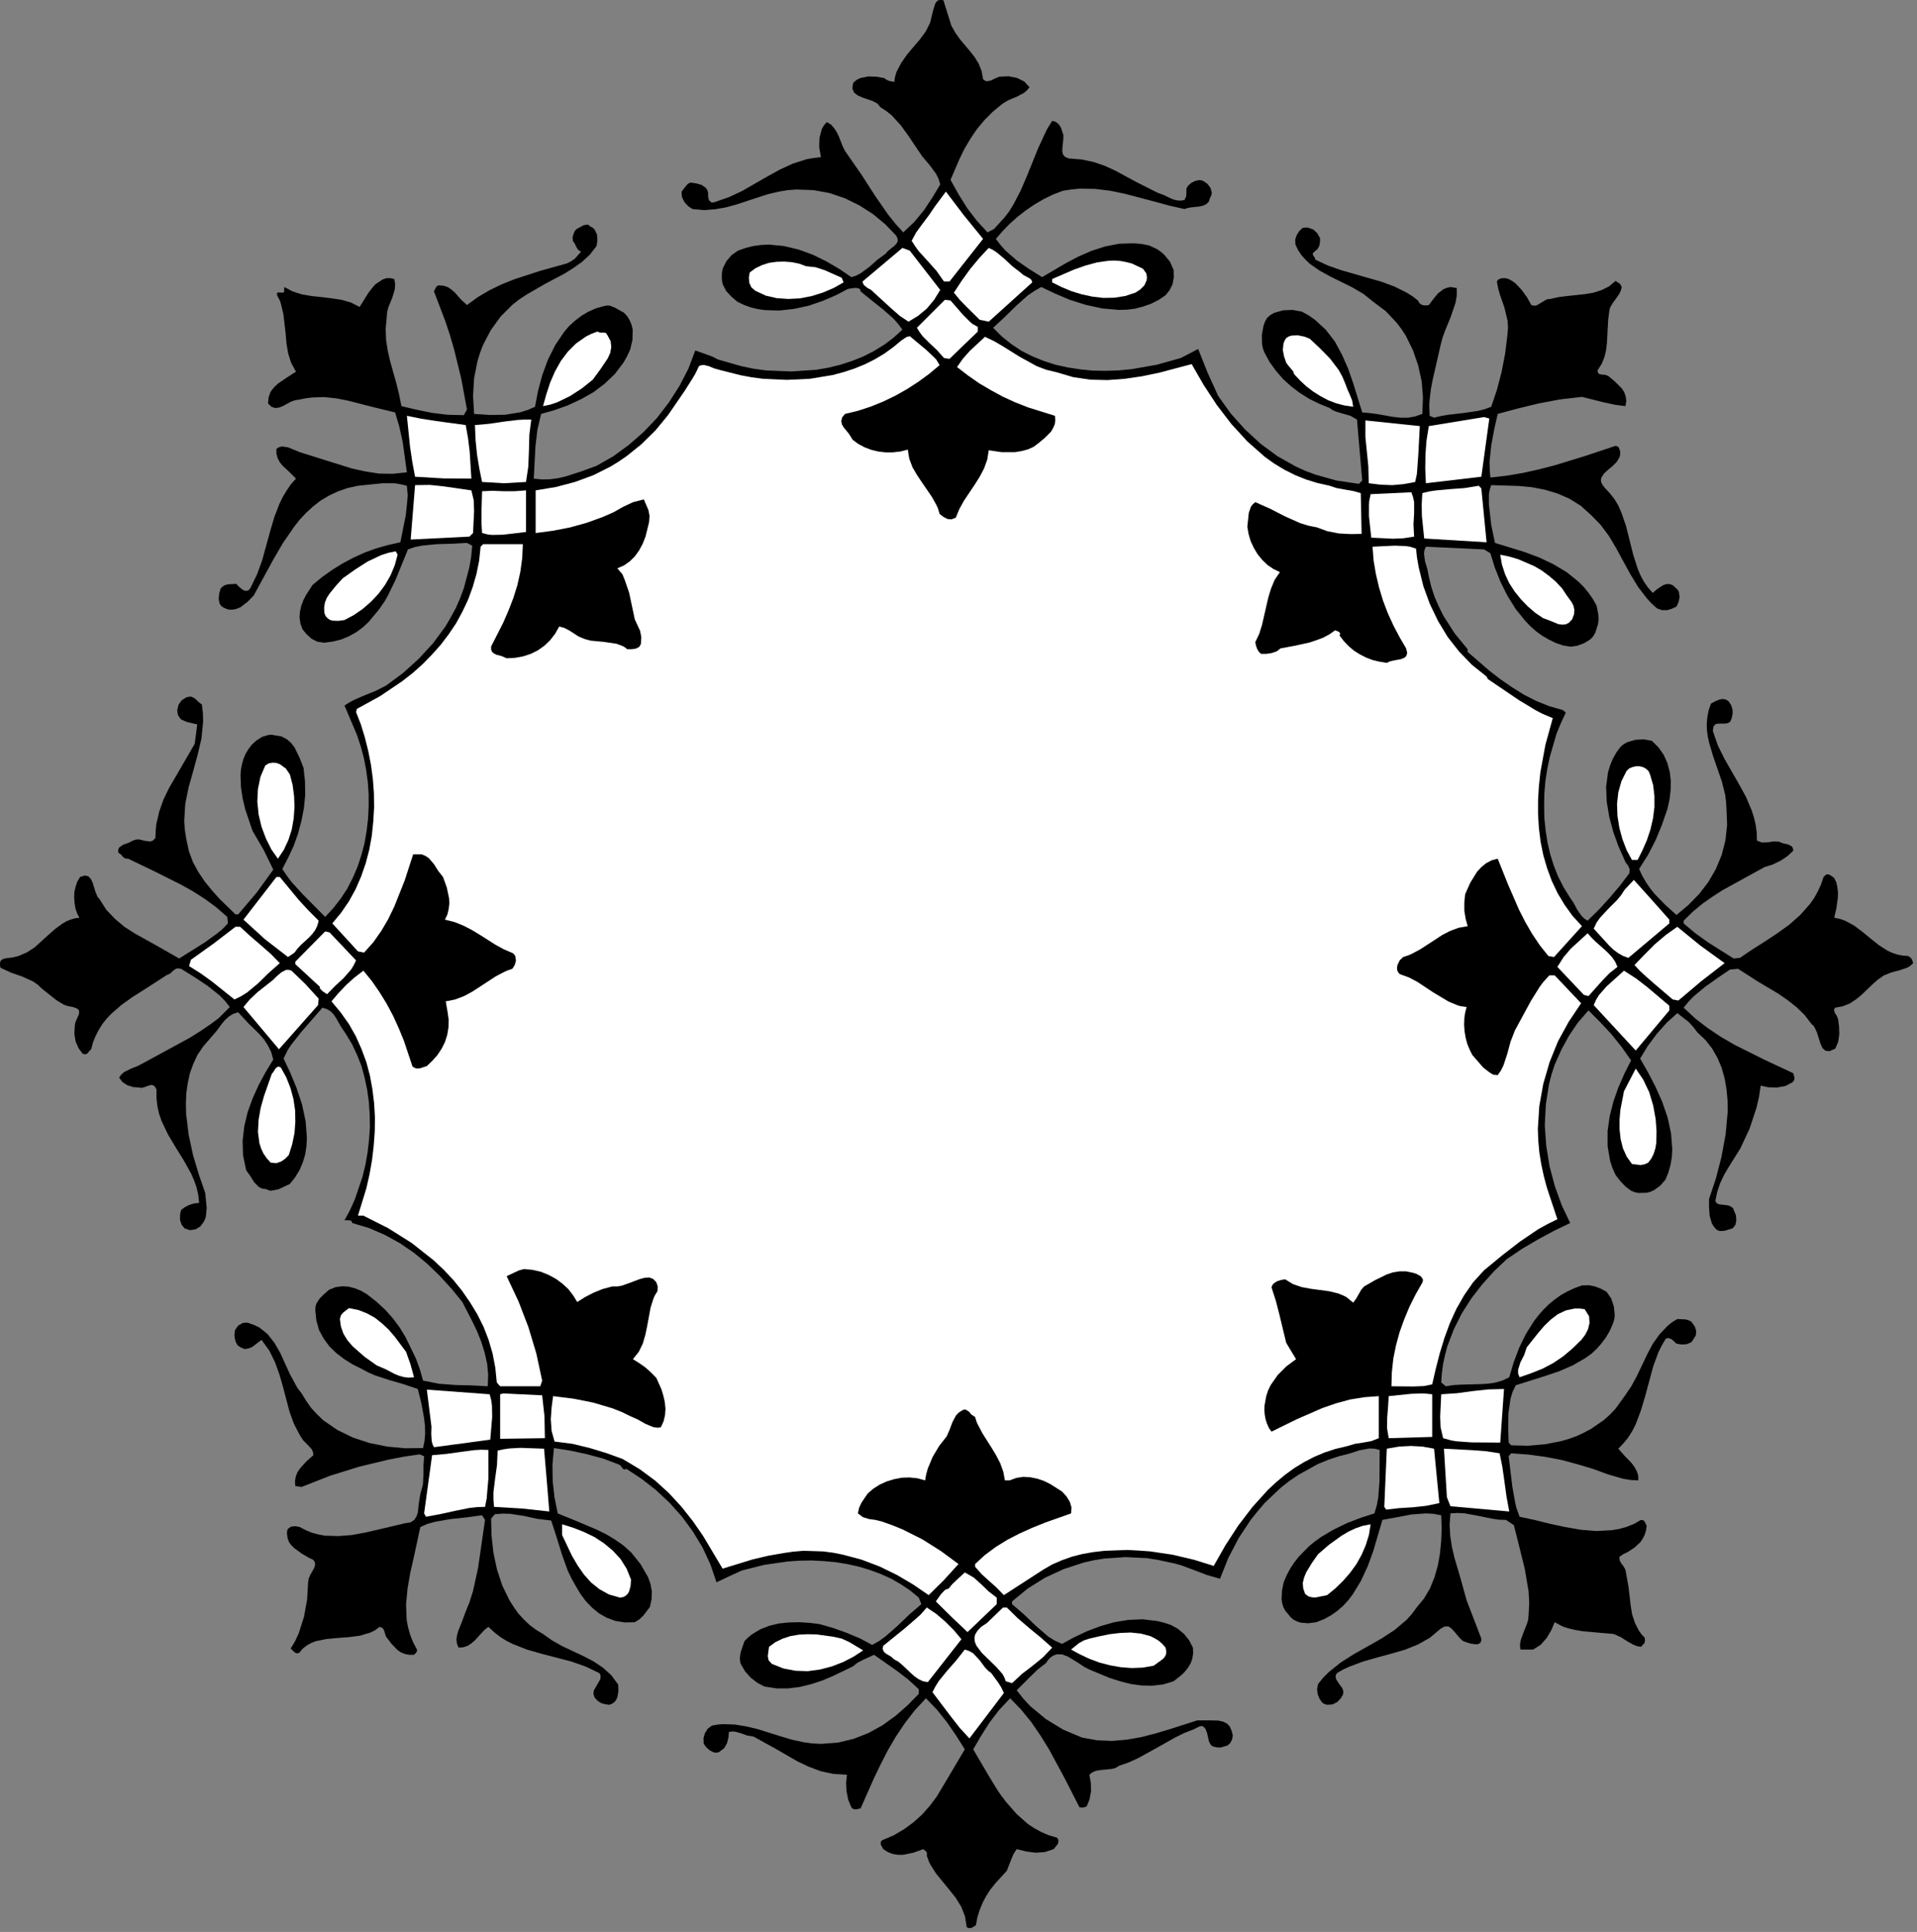 <?xml version="1.0" encoding="UTF-8" standalone="no"?>
<svg
   xmlns:dc="http://purl.org/dc/elements/1.1/"
   xmlns:cc="http://creativecommons.org/ns#"
   xmlns:rdf="http://www.w3.org/1999/02/22-rdf-syntax-ns#"
   xmlns:svg="http://www.w3.org/2000/svg"
   xmlns="http://www.w3.org/2000/svg"
   xmlns:sodipodi="http://sodipodi.sourceforge.net/DTD/sodipodi-0.dtd"
   xmlns:inkscape="http://www.inkscape.org/namespaces/inkscape"
   version="1.0"
   width="160.955mm"
   height="162.172mm"
   id="svg108"
   sodipodi:docname="CC000731.WMF">
  <rect width="100%" height="100%" fill="#808080" stroke="none"/>
  <sodipodi:namedview
     pagecolor="#ffffff"
     bordercolor="#666666"
     borderopacity="1"
     objecttolerance="10"
     gridtolerance="10"
     guidetolerance="10"
     inkscape:pageopacity="0"
     inkscape:pageshadow="2"
     inkscape:window-width="640"
     inkscape:window-height="480"
     id="namedview110" />
  <defs
     id="defs6">
    <clipPath
       clipPathUnits="userSpaceOnUse"
       id="clipWmfPath1">
      <path
         d="M 0,0 L 608.2,0 L 608.2,612.8 L 0,612.8 z"
         id="path2" />
    </clipPath>
    <pattern
       id="WMFhbasepattern"
       patternUnits="userSpaceOnUse"
       width="6"
       height="6"
       x="0"
       y="0" />
  </defs>
  <path
     style="fill:#000000;fill-rule:nonzero;fill-opacity:1;stroke:none;"
     clip-path="url(#clipWmfPath1)"
     d="  M 301.9,8.132   L 303.167,10.399   L 304.633,12.465   L 307.833,16.265   L 309.299,18.131   L 310.566,20.198   L 311.499,22.531   L 311.966,25.131   L 312.566,25.597   L 313.166,25.797   L 314.499,25.531   L 315.832,24.864   L 317.099,24.331   L 320.032,24.197   L 322.765,24.731   L 325.031,25.864   L 326.698,27.664   L 325.898,28.664   L 324.964,29.463   L 322.698,30.663   L 320.298,31.663   L 319.165,32.263   L 318.098,32.93   L 315.099,35.396   L 312.432,38.063   L 310.033,40.929   L 307.966,43.995   L 306.1,47.128   L 304.5,50.395   L 301.634,57.06   L 304.233,61.727   L 306.9,65.993   L 309.899,69.926   L 313.366,73.725   L 315.432,72.659   L 318.832,68.926   L 320.298,66.993   L 321.565,64.926   L 323.831,60.593   L 325.764,56.127   L 329.431,47.062   L 331.497,42.595   L 332.297,40.929   L 333.897,38.329   L 335.03,38.662   L 335.963,39.396   L 336.63,40.396   L 337.03,41.595   L 337.43,42.729   L 337.43,44.062   L 337.163,46.662   L 337.096,47.861   L 337.296,48.928   L 337.896,49.728   L 339.096,50.261   L 343.229,50.594   L 347.029,51.394   L 350.562,52.594   L 354.028,54.194   L 360.56,57.727   L 367.293,61.127   L 369.426,61.927   L 371.493,62.926   L 372.493,63.326   L 373.626,63.593   L 374.692,63.66   L 375.892,63.46   L 376.425,62.26   L 376.492,61.127   L 376.492,59.993   L 376.692,59.394   L 377.092,58.86   L 378.092,57.994   L 379.292,57.394   L 380.558,57.127   L 381.225,57.194   L 381.891,57.46   L 383.158,58.327   L 384.158,59.66   L 384.558,61.26   L 384.358,62.06   L 383.958,62.86   L 383.558,64.06   L 382.758,64.793   L 381.758,65.26   L 380.558,65.526   L 378.025,65.793   L 376.892,65.993   L 375.892,66.326   L 371.159,65.26   L 366.493,63.993   L 357.161,61.527   L 352.361,60.527   L 347.495,59.927   L 342.496,59.86   L 339.896,60.127   L 337.296,60.527   L 334.163,61.727   L 331.164,63.193   L 328.297,64.86   L 325.564,66.726   L 322.898,68.793   L 320.432,70.992   L 318.165,73.325   L 316.032,75.792   L 317.499,77.725   L 319.098,79.525   L 322.698,82.658   L 326.631,85.391   L 330.697,87.924   L 338.296,83.458   L 342.229,81.391   L 346.362,79.591   L 350.695,78.191   L 355.161,77.325   L 359.761,77.192   L 362.16,77.392   L 364.627,77.858   L 367.226,79.058   L 368.426,79.925   L 369.493,80.858   L 371.293,83.058   L 372.426,85.657   L 372.493,87.99   L 372.093,90.19   L 371.159,92.057   L 369.893,93.656   L 367.626,95.19   L 365.227,96.39   L 362.76,97.256   L 360.227,97.923   L 357.627,98.256   L 355.028,98.323   L 349.762,97.856   L 344.562,96.723   L 339.496,95.123   L 334.763,93.123   L 330.43,91.057   L 328.231,92.323   L 326.164,93.723   L 322.431,97.056   L 318.832,100.589   L 315.165,103.989   L 317.965,106.788   L 320.965,109.188   L 324.164,111.321   L 327.631,113.054   L 331.23,114.521   L 334.963,115.721   L 338.896,116.587   L 342.829,117.187   L 346.829,117.587   L 350.895,117.654   L 355.028,117.521   L 359.094,117.121   L 367.093,115.721   L 374.692,113.588   L 380.225,110.721   L 383.225,118.254   L 386.558,125.586   L 390.557,131.186   L 395.09,136.252   L 400.023,140.785   L 405.356,144.718   L 411.155,147.984   L 414.221,149.384   L 417.421,150.584   L 424.087,152.45   L 431.219,153.517   L 432.286,152.45   L 430.619,133.119   L 428.553,131.919   L 426.22,131.252   L 423.954,130.586   L 422.887,130.119   L 421.954,129.453   L 418.687,128.119   L 415.554,126.586   L 412.555,124.72   L 409.822,122.653   L 407.222,120.32   L 404.956,117.721   L 402.889,114.854   L 401.223,111.788   L 400.756,110.521   L 400.489,109.121   L 400.423,106.255   L 400.956,103.389   L 401.423,102.056   L 402.089,100.856   L 403.156,99.922   L 404.356,99.256   L 407.155,98.456   L 410.155,98.323   L 413.088,98.856   L 415.288,100.056   L 417.288,101.456   L 420.754,104.655   L 423.62,108.388   L 425.887,112.588   L 427.82,116.987   L 429.42,121.587   L 432.286,130.852   L 434.686,131.052   L 437.152,131.386   L 442.018,132.252   L 444.418,132.519   L 446.818,132.519   L 449.084,132.119   L 451.351,131.319   L 451.551,126.12   L 451.151,120.987   L 450.017,115.854   L 448.351,111.055   L 446.084,106.455   L 444.685,104.322   L 443.151,102.322   L 439.752,98.723   L 435.752,95.723   L 432.686,93.257   L 429.286,91.257   L 422.154,87.724   L 418.754,85.857   L 415.688,83.724   L 414.288,82.391   L 413.021,80.991   L 411.955,79.391   L 411.088,77.592   L 411.022,75.992   L 411.488,74.592   L 412.288,73.325   L 413.355,72.325   L 414.355,72.192   L 415.221,72.259   L 416.821,72.859   L 418.021,73.992   L 418.887,75.525   L 418.887,76.858   L 418.621,78.125   L 418.021,79.125   L 417.088,79.858   L 416.554,80.458   L 416.754,81.125   L 417.221,81.724   L 417.421,82.391   L 421.42,84.258   L 425.62,85.724   L 434.219,88.19   L 438.419,89.39   L 442.551,90.923   L 446.418,92.857   L 448.218,93.99   L 449.951,95.323   L 450.484,96.256   L 451.351,96.789   L 452.417,96.923   L 453.417,96.789   L 454.817,94.923   L 456.283,93.123   L 458.016,91.79   L 459.083,91.323   L 460.283,91.057   L 462.283,91.39   L 462.283,93.79   L 461.883,96.123   L 460.35,100.589   L 458.55,104.989   L 457.75,107.188   L 457.15,109.521   L 454.617,120.587   L 454.084,123.387   L 453.75,126.186   L 453.55,128.319   L 453.684,131.919   L 455.083,132.519   L 457.283,131.986   L 459.616,131.586   L 464.282,131.052   L 468.882,130.386   L 471.082,129.853   L 473.215,129.053   L 475.015,123.72   L 476.481,118.12   L 477.614,112.321   L 478.348,106.388   L 478.548,103.989   L 478.414,101.789   L 477.414,97.589   L 476.014,93.59   L 475.415,91.457   L 475.015,89.324   L 475.281,88.924   L 475.615,88.59   L 476.614,88.257   L 477.748,88.257   L 478.748,88.524   L 479.947,89.19   L 481.014,89.99   L 482.947,92.057   L 484.614,94.39   L 485.947,96.789   L 486.813,96.989   L 487.547,96.923   L 488.946,96.123   L 490.346,95.256   L 491.08,94.923   L 491.946,94.856   L 494.612,94.256   L 497.345,93.923   L 502.945,93.323   L 505.678,92.857   L 508.211,92.057   L 510.611,90.857   L 512.677,89.124   L 514.077,90.057   L 514.41,90.59   L 514.61,91.123   L 514.344,92.257   L 513.677,93.523   L 511.811,96.123   L 511.011,97.456   L 510.811,97.989   L 510.677,98.856   L 510.344,101.322   L 510.211,103.789   L 509.944,108.722   L 509.677,111.055   L 509.144,113.321   L 508.278,115.454   L 506.944,117.521   L 507.078,118.187   L 507.344,118.587   L 508.344,118.854   L 509.477,118.92   L 510.411,119.32   L 512.544,121.12   L 514.61,123.187   L 515.41,124.386   L 515.877,125.72   L 516.077,127.186   L 515.81,128.853   L 512.677,128.453   L 509.211,127.719   L 502.012,125.92   L 495.079,126.72   L 488.346,127.986   L 481.747,129.586   L 475.281,131.319   L 474.148,136.319   L 473.215,141.385   L 472.682,146.517   L 472.748,149.05   L 472.948,151.517   L 478.148,150.917   L 483.28,150.05   L 488.346,148.917   L 493.279,147.651   L 503.078,144.651   L 512.677,141.451   L 513.344,141.651   L 513.744,142.051   L 514.144,143.251   L 514.144,144.184   L 513.944,145.051   L 513.01,146.584   L 511.677,147.917   L 510.211,149.117   L 508.944,150.317   L 508.144,151.584   L 508.011,152.317   L 508.144,153.05   L 508.544,153.85   L 509.211,154.716   L 510.877,156.516   L 512.344,158.383   L 513.544,160.383   L 514.477,162.516   L 516.01,166.915   L 517.143,171.448   L 518.277,175.981   L 519.676,180.38   L 520.543,182.447   L 521.61,184.447   L 522.943,186.38   L 524.476,188.113   L 525.942,186.846   L 527.809,185.646   L 528.809,185.313   L 529.809,185.313   L 530.808,185.646   L 531.675,186.446   L 532.342,187.046   L 532.742,187.713   L 533.008,189.379   L 532.675,190.979   L 532.008,192.446   L 530.609,193.112   L 529.075,193.579   L 527.409,193.579   L 525.876,193.046   L 524.143,191.512   L 522.609,189.846   L 519.81,186.18   L 517.41,182.247   L 515.144,178.114   L 512.944,174.048   L 510.611,170.115   L 507.944,166.515   L 504.878,163.382   L 501.612,160.449   L 498.079,158.249   L 494.279,156.583   L 490.28,155.383   L 486.147,154.583   L 481.881,154.183   L 473.215,153.917   L 472.748,155.316   L 472.482,156.783   L 472.482,160.049   L 473.215,166.515   L 474.415,172.248   L 483.947,175.181   L 488.546,176.914   L 493.013,179.047   L 497.146,181.514   L 500.878,184.513   L 502.545,186.18   L 504.078,188.046   L 505.478,190.046   L 506.678,192.179   L 507.211,194.979   L 507.278,196.445   L 507.144,197.912   L 506.278,200.645   L 505.611,201.845   L 504.678,202.845   L 502.745,204.044   L 500.612,204.844   L 498.412,205.178   L 496.012,204.778   L 493.679,203.978   L 491.479,202.911   L 489.413,201.711   L 487.48,200.312   L 485.68,198.712   L 484.014,196.979   L 480.947,193.179   L 478.348,188.979   L 476.148,184.58   L 474.348,180.047   L 472.948,175.514   L 470.948,174.314   L 452.484,173.448   L 452.017,174.581   L 451.884,175.714   L 452.217,178.114   L 452.95,180.514   L 453.417,182.913   L 454.217,186.246   L 455.283,189.446   L 456.617,192.512   L 458.083,195.445   L 461.683,201.045   L 465.749,205.978   L 465.749,206.844   L 472.615,212.777   L 476.148,215.51   L 479.814,218.043   L 483.547,220.376   L 487.48,222.376   L 491.613,224.042   L 496.012,225.309   L 496.879,226.109   L 495.346,229.375   L 493.946,232.775   L 491.813,240.107   L 491.013,243.907   L 490.413,247.773   L 490.08,251.706   L 490.013,255.639   L 490.08,259.572   L 490.48,263.438   L 491.08,267.304   L 491.946,271.037   L 493.079,274.637   L 494.479,278.17   L 496.146,281.436   L 498.079,284.569   L 499.345,286.436   L 500.478,288.569   L 501.878,290.568   L 502.745,291.435   L 503.811,292.102   L 507.344,288.635   L 510.811,284.836   L 514.077,280.969   L 517.01,277.103   L 517.143,276.303   L 517.143,275.703   L 516.61,274.57   L 515.877,273.637   L 515.344,272.437   L 513.544,268.371   L 511.944,263.905   L 510.677,259.172   L 509.877,254.372   L 509.677,249.64   L 510.277,245.04   L 510.944,242.84   L 511.811,240.707   L 512.944,238.707   L 514.344,236.841   L 515.344,236.041   L 516.477,235.441   L 519.01,234.708   L 521.676,234.574   L 524.209,235.041   L 526.342,237.174   L 528.009,239.574   L 529.142,242.174   L 529.875,244.907   L 530.209,247.773   L 530.142,250.706   L 529.809,253.639   L 529.142,256.639   L 527.409,261.638   L 525.409,266.504   L 523.009,271.171   L 520.143,275.703   L 521.21,277.97   L 522.409,280.036   L 523.809,282.036   L 525.276,283.836   L 528.542,287.169   L 532.008,290.302   L 535.741,287.169   L 539.141,283.702   L 542.074,279.903   L 544.474,275.77   L 546.34,271.304   L 547.54,266.638   L 548.073,261.705   L 547.873,256.639   L 547.74,254.439   L 547.473,252.239   L 546.407,247.973   L 543.607,239.841   L 542.407,235.774   L 541.941,233.708   L 541.674,231.708   L 541.607,229.642   L 541.807,227.509   L 542.207,225.375   L 542.94,223.242   L 544.274,222.509   L 545.74,221.909   L 546.54,221.776   L 547.273,221.843   L 548.007,222.109   L 548.673,222.642   L 549.406,223.842   L 549.806,225.176   L 549.806,226.509   L 549.54,227.842   L 549.073,228.975   L 548.273,229.442   L 547.273,229.575   L 546.207,229.575   L 545.207,229.575   L 544.34,229.775   L 543.74,230.508   L 543.54,231.908   L 545.14,236.508   L 547.207,240.707   L 551.873,248.84   L 554.073,252.839   L 555.872,257.105   L 556.606,259.372   L 557.139,261.705   L 557.472,264.105   L 557.539,266.704   L 559.139,267.304   L 560.939,267.238   L 562.805,266.971   L 564.538,267.038   L 565.871,267.571   L 567.404,267.904   L 568.604,268.504   L 568.938,269.104   L 569.071,269.904   L 567.205,271.637   L 565.005,273.104   L 562.472,274.303   L 559.939,275.103   L 553.273,278.77   L 546.607,282.436   L 543.407,284.502   L 540.274,286.702   L 537.208,289.235   L 534.275,292.102   L 534.275,292.968   L 538.008,296.101   L 542.007,298.967   L 550.14,304.1   L 552.139,303.9   L 556.072,301.234   L 560.072,298.701   L 564.005,296.101   L 567.804,293.368   L 571.271,290.302   L 574.337,286.835   L 575.67,284.969   L 576.803,282.903   L 577.87,280.636   L 578.67,278.236   L 579.536,277.436   L 580.403,277.436   L 581.27,277.97   L 582.07,278.57   L 582.736,279.97   L 583.069,281.503   L 583.269,283.169   L 583.203,284.902   L 582.736,288.235   L 582.07,291.168   L 583.736,291.502   L 585.336,292.035   L 588.269,293.568   L 590.935,295.568   L 593.602,297.768   L 596.201,299.834   L 599.001,301.634   L 600.468,302.3   L 602.067,302.834   L 603.734,303.167   L 605.467,303.3   L 606.134,303.7   L 606.667,304.234   L 607.133,305.567   L 606.267,306.367   L 605.2,307.033   L 602.801,307.833   L 600.268,308.5   L 597.868,309.433   L 595.868,310.833   L 594.068,312.433   L 590.669,315.699   L 588.935,317.099   L 587.002,318.365   L 584.869,319.232   L 582.403,319.699   L 582.07,320.099   L 582.003,320.498   L 582.27,321.365   L 582.869,322.298   L 583.269,323.232   L 583.603,325.698   L 583.669,328.164   L 583.336,330.497   L 582.403,332.697   L 580.536,333.497   L 579.27,333.364   L 578.337,332.497   L 577.67,331.031   L 576.603,327.631   L 575.87,326.031   L 575.537,325.498   L 574.87,324.898   L 572.671,322.032   L 570.138,319.565   L 567.271,317.299   L 564.271,315.232   L 557.872,311.433   L 551.54,307.367   L 548.94,307.633   L 545.007,310.3   L 541.074,313.099   L 537.408,316.166   L 535.741,317.899   L 534.275,319.699   L 538.008,323.165   L 542.007,326.231   L 546.207,329.031   L 550.606,331.564   L 559.805,336.163   L 569.071,340.496   L 569.471,341.963   L 569.338,342.696   L 568.871,343.363   L 566.538,344.563   L 563.872,345.029   L 561.139,344.962   L 558.739,344.429   L 558.205,347.962   L 557.406,351.428   L 555.206,358.094   L 552.273,364.36   L 548.673,370.093   L 547.14,372.693   L 545.874,375.359   L 544.94,378.159   L 544.34,381.025   L 544.74,381.692   L 545.474,382.092   L 547.34,382.292   L 548.34,382.425   L 549.206,382.758   L 549.94,383.292   L 550.34,384.292   L 550.873,385.558   L 551.006,387.091   L 550.74,388.558   L 549.873,389.691   L 547.273,390.491   L 545.874,390.558   L 545.407,390.491   L 544.607,390.024   L 543.807,389.091   L 543.207,388.091   L 542.541,385.758   L 542.341,383.158   L 542.341,380.425   L 544.474,374.026   L 546.273,367.093   L 547.607,359.894   L 548.273,352.562   L 548.207,349.029   L 547.873,345.496   L 547.273,342.096   L 546.34,338.763   L 545.007,335.63   L 543.34,332.697   L 541.207,329.964   L 538.608,327.498   L 537.341,325.831   L 535.875,324.231   L 532.275,321.432   L 528.942,324.431   L 525.742,328.031   L 522.876,331.897   L 520.476,335.83   L 522.943,340.163   L 525.342,344.762   L 527.476,349.562   L 529.209,354.561   L 530.275,359.561   L 530.675,364.56   L 530.542,367.027   L 530.142,369.426   L 529.475,371.893   L 528.542,374.226   L 526.876,376.159   L 524.942,377.559   L 523.809,378.092   L 522.609,378.425   L 519.876,378.492   L 518.743,378.226   L 517.677,377.826   L 515.81,376.426   L 514.144,374.693   L 512.677,372.759   L 511.677,370.56   L 510.944,368.293   L 510.144,363.627   L 510.144,358.894   L 510.811,354.161   L 512.011,349.429   L 513.61,344.896   L 515.543,340.496   L 517.61,336.43   L 514.61,332.164   L 511.344,328.098   L 507.744,324.231   L 504.078,320.565   L 500.678,324.498   L 497.879,328.631   L 495.479,333.03   L 493.346,337.83   L 492.346,340.896   L 491.546,344.029   L 490.546,350.429   L 490.213,357.028   L 490.68,363.56   L 491.746,370.093   L 493.413,376.359   L 495.612,382.425   L 498.279,388.024   L 493.146,390.491   L 488.08,393.224   L 483.08,396.157   L 478.148,399.49   L 474.148,403.289   L 470.415,407.422   L 466.949,411.889   L 463.882,416.688   L 461.349,421.754   L 459.283,427.154   L 458.55,429.953   L 457.95,432.753   L 457.55,435.686   L 457.35,438.619   L 458.816,439.819   L 461.349,439.419   L 463.949,439.286   L 469.282,439.152   L 471.882,439.019   L 474.348,438.686   L 476.748,438.019   L 478.948,436.952   L 480.347,432.22   L 482.08,427.62   L 484.214,423.221   L 486.747,419.221   L 488.213,417.288   L 489.746,415.555   L 491.413,413.888   L 493.279,412.355   L 495.212,410.955   L 497.345,409.755   L 499.612,408.689   L 502.012,407.822   L 504.211,407.756   L 506.211,408.156   L 508.078,408.889   L 509.811,409.822   L 511.277,411.955   L 512.144,414.488   L 512.411,417.221   L 512.277,418.554   L 511.877,419.888   L 510.811,422.287   L 509.544,424.421   L 508.144,426.287   L 506.611,428.02   L 504.945,429.553   L 503.078,430.886   L 499.145,433.153   L 494.879,435.019   L 490.346,436.553   L 481.014,439.486   L 480.014,441.552   L 479.347,443.752   L 478.681,448.351   L 478.614,453.017   L 478.748,457.684   L 479.547,458.55   L 484.947,458.683   L 490.28,458.217   L 495.412,457.217   L 497.945,456.484   L 500.345,455.617   L 502.612,454.551   L 504.878,453.351   L 508.944,450.551   L 510.811,448.885   L 512.544,447.085   L 515.543,442.952   L 517.677,439.819   L 519.476,436.486   L 522.743,429.62   L 524.476,426.354   L 526.609,423.354   L 529.142,420.688   L 530.609,419.488   L 532.275,418.488   L 535.008,418.621   L 536.208,419.021   L 536.608,419.221   L 537.141,419.888   L 537.874,420.954   L 538.274,422.287   L 538.141,423.687   L 537.408,424.82   L 537.008,425.487   L 536.541,425.954   L 535.141,426.487   L 533.542,426.554   L 532.008,426.287   L 530.475,424.887   L 529.542,424.554   L 529.209,424.487   L 528.542,424.82   L 527.342,426.887   L 526.276,429.02   L 524.609,433.553   L 522.076,442.952   L 520.676,447.618   L 519.01,452.017   L 517.943,454.084   L 516.677,456.084   L 515.21,457.884   L 513.544,459.617   L 515.477,461.816   L 517.743,464.15   L 518.676,465.416   L 519.41,466.749   L 519.876,468.149   L 519.876,469.682   L 517.41,469.549   L 515.01,469.149   L 510.211,467.749   L 505.478,466.016   L 500.545,464.549   L 495.612,463.216   L 490.413,462.216   L 485.014,461.483   L 479.547,461.083   L 478.748,462.016   L 479.947,471.882   L 480.814,476.681   L 481.214,478.415   L 482.214,481.214   L 486.88,482.214   L 491.746,483.414   L 496.679,484.481   L 501.678,485.347   L 506.611,485.747   L 511.477,485.481   L 513.877,485.081   L 516.21,484.414   L 518.543,483.481   L 520.743,482.214   L 521.543,482.348   L 521.943,482.814   L 522.543,484.081   L 522.343,485.547   L 521.943,486.88   L 521.343,488.08   L 520.61,489.213   L 518.676,491.013   L 516.41,492.48   L 515.144,493.08   L 513.877,493.946   L 514.01,495.146   L 514.544,496.079   L 515.21,496.946   L 515.81,498.012   L 516.81,503.612   L 517.477,509.411   L 517.943,512.211   L 518.81,514.877   L 520.076,517.344   L 520.943,518.544   L 521.943,519.61   L 522.009,520.61   L 521.809,521.343   L 520.743,522.476   L 519.543,522.277   L 518.477,521.877   L 516.41,520.743   L 514.344,519.41   L 512.077,518.41   L 502.278,517.544   L 499.945,517.144   L 497.679,516.61   L 496.012,516.077   L 493.346,514.677   L 492.279,517.21   L 490.813,519.677   L 488.946,521.81   L 486.547,523.343   L 482.48,523.343   L 482.347,521.877   L 482.547,520.477   L 483.48,517.877   L 484.547,515.211   L 484.947,513.877   L 485.08,512.411   L 485.28,508.611   L 485.08,504.945   L 483.88,497.813   L 482.147,490.813   L 480.414,483.881   L 477.881,482.214   L 475.615,482.148   L 473.415,481.814   L 469.215,480.948   L 464.882,480.148   L 462.616,480.014   L 460.283,480.148   L 460.016,483.747   L 460.216,487.28   L 460.75,490.813   L 461.549,494.213   L 463.549,501.012   L 465.416,507.745   L 470.082,519.877   L 470.015,520.743   L 469.682,521.277   L 469.082,521.61   L 468.349,521.677   L 466.749,521.477   L 465.416,521.077   L 464.216,520.61   L 463.216,519.677   L 461.416,517.544   L 460.55,516.61   L 459.616,516.011   L 458.483,516.011   L 457.15,516.744   L 453.75,519.61   L 449.951,521.743   L 445.818,523.41   L 441.418,524.676   L 437.019,525.876   L 432.553,527.143   L 428.286,528.742   L 426.22,529.676   L 424.287,530.809   L 423.954,531.342   L 423.82,531.875   L 424.02,532.809   L 425.22,534.609   L 425.887,535.475   L 426.287,536.475   L 426.22,537.542   L 425.487,538.808   L 424.353,540.008   L 422.887,540.741   L 421.221,540.875   L 420.421,540.675   L 419.687,540.275   L 418.754,539.008   L 418.154,537.542   L 417.954,535.875   L 418.287,534.275   L 419.887,532.275   L 421.62,530.542   L 425.42,527.476   L 429.62,524.81   L 434.019,522.343   L 438.352,519.877   L 442.551,517.144   L 446.351,513.944   L 448.018,512.078   L 449.551,510.011   L 451.95,507.078   L 453.817,503.879   L 455.217,500.412   L 456.283,496.679   L 456.95,492.88   L 457.35,488.88   L 457.483,484.814   L 457.35,480.748   L 454.883,480.281   L 452.55,480.148   L 447.951,480.481   L 443.418,481.348   L 438.685,482.214   L 435.819,492.013   L 434.019,496.946   L 431.886,501.545   L 429.286,505.812   L 427.82,507.745   L 426.153,509.545   L 424.287,511.144   L 422.287,512.544   L 420.087,513.744   L 417.688,514.677   L 415.154,515.011   L 412.688,514.811   L 411.555,514.411   L 410.488,513.877   L 409.555,513.078   L 408.755,512.078   L 407.889,511.078   L 407.289,509.945   L 406.889,508.678   L 406.689,507.345   L 406.822,504.612   L 407.355,502.012   L 408.289,499.812   L 409.422,497.679   L 410.688,495.746   L 412.155,493.88   L 415.421,490.547   L 417.221,489.08   L 419.154,487.68   L 423.22,485.281   L 427.486,483.214   L 431.819,481.548   L 436.152,480.148   L 436.885,477.681   L 437.352,475.215   L 437.752,470.216   L 437.819,460.017   L 436.152,459.617   L 434.552,459.55   L 431.353,460.15   L 428.086,461.216   L 424.887,462.016   L 421.487,463.15   L 418.221,464.483   L 412.088,467.882   L 409.155,469.882   L 406.422,472.015   L 401.356,476.815   L 399.09,479.481   L 396.89,482.214   L 393.024,488.08   L 389.757,494.346   L 387.158,500.879   L 382.958,499.679   L 378.958,498.146   L 375.026,496.679   L 372.959,496.079   L 370.759,495.613   L 367.36,494.88   L 363.96,494.346   L 357.161,494.013   L 350.428,494.48   L 347.095,495.013   L 343.896,495.746   L 337.563,497.813   L 331.63,500.546   L 326.098,504.012   L 321.165,508.078   L 321.165,508.945   L 325.031,512.278   L 328.764,515.877   L 332.63,519.21   L 334.763,520.543   L 337.03,521.543   L 340.829,519.477   L 344.896,517.544   L 349.162,515.944   L 353.561,514.677   L 358.027,513.944   L 362.56,513.744   L 367.093,514.277   L 369.36,514.811   L 371.559,515.544   L 373.759,516.744   L 375.759,518.41   L 377.359,520.41   L 378.559,522.743   L 378.625,524.61   L 378.359,526.276   L 377.825,527.743   L 377.025,529.076   L 376.025,530.342   L 374.959,531.409   L 372.426,533.409   L 369.093,534.409   L 365.693,534.808   L 362.294,534.742   L 358.827,534.275   L 355.428,533.409   L 352.095,532.342   L 345.695,529.676   L 344.096,528.876   L 342.429,527.743   L 338.83,525.543   L 337.03,524.876   L 335.23,524.876   L 334.363,525.21   L 333.497,525.743   L 332.697,526.543   L 331.897,527.676   L 329.364,529.609   L 327.097,531.809   L 322.631,536.275   L 324.698,538.875   L 326.898,541.274   L 331.897,545.407   L 337.363,548.74   L 343.362,551.273   L 348.162,552.14   L 352.895,552.34   L 357.561,551.94   L 362.16,551.14   L 366.76,549.94   L 371.226,548.607   L 379.958,545.807   L 383.225,545.807   L 386.558,545.874   L 388.091,546.207   L 389.357,546.807   L 390.291,547.807   L 390.89,549.274   L 391.224,550.673   L 390.957,551.94   L 390.357,553.073   L 389.491,553.806   L 387.424,554.406   L 386.358,554.406   L 385.358,554.206   L 384.758,554.006   L 384.291,553.673   L 383.691,552.607   L 383.025,549.74   L 382.558,548.54   L 381.825,547.74   L 381.292,547.607   L 380.625,547.74   L 378.758,548.674   L 375.692,549.874   L 372.759,551.34   L 366.96,554.606   L 361.16,557.806   L 358.227,559.139   L 355.161,560.206   L 354.095,560.872   L 352.895,561.206   L 350.362,561.472   L 349.028,561.606   L 347.829,561.806   L 346.695,562.272   L 345.695,563.072   L 346.162,565.605   L 346.229,568.272   L 345.762,570.871   L 344.829,573.138   L 343.762,573.471   L 342.562,573.404   L 337.83,564.139   L 332.897,555.006   L 330.164,550.607   L 327.297,546.407   L 324.098,542.474   L 320.565,538.808   L 317.099,542.474   L 314.032,546.474   L 311.366,550.673   L 308.833,555.006   L 313.766,563.405   L 316.365,567.672   L 317.432,569.271   L 319.298,571.738   L 322.565,575.471   L 326.231,578.737   L 328.297,580.07   L 330.497,581.27   L 332.83,582.27   L 335.363,583.003   L 335.763,583.47   L 335.897,584.003   L 335.697,585.003   L 334.363,586.67   L 331.497,587.603   L 328.631,587.803   L 325.631,587.403   L 322.631,586.67   L 321.631,588.203   L 320.898,589.936   L 319.498,593.535   L 315.899,597.468   L 314.299,599.468   L 312.966,601.535   L 311.832,603.668   L 310.899,605.934   L 310.166,608.267   L 309.699,610.8   L 308.3,611.667   L 307.5,611.733   L 307.233,611.667   L 306.766,611.4   L 306.233,608.001   L 305.033,604.934   L 303.3,602.135   L 301.234,599.535   L 297.034,594.402   L 295.301,591.669   L 294.768,590.602   L 294.101,588.736   L 294.168,588.069   L 293.968,587.469   L 292.968,586.67   L 289.835,587.803   L 286.569,588.469   L 284.902,588.469   L 283.302,588.203   L 281.769,587.603   L 280.303,586.67   L 279.503,585.27   L 279.503,584.47   L 279.569,584.203   L 280.036,583.803   L 283.636,582.27   L 286.902,580.337   L 289.902,578.137   L 292.635,575.671   L 295.101,572.871   L 297.301,569.938   L 301.034,563.672   L 306.166,555.006   L 303.433,550.673   L 300.5,546.407   L 297.367,542.474   L 293.834,538.808   L 290.302,542.608   L 287.169,546.674   L 284.302,550.94   L 281.769,555.273   L 279.436,559.806   L 277.236,564.405   L 273.103,573.738   L 271.637,574.071   L 270.837,573.938   L 270.57,573.804   L 270.17,573.404   L 269.171,571.005   L 268.637,568.338   L 268.504,565.605   L 268.771,563.072   L 264.504,562.805   L 260.438,561.939   L 256.705,560.539   L 253.039,558.806   L 246.106,554.806   L 239.107,550.94   L 237.041,550.607   L 235.241,549.94   L 233.374,549.407   L 232.375,549.34   L 231.308,549.474   L 231.175,551.207   L 230.708,553.073   L 229.775,554.673   L 228.175,555.873   L 227.308,556.073   L 226.575,556.006   L 225.242,555.34   L 224.109,554.34   L 223.309,553.206   L 223.242,551.473   L 223.709,549.874   L 224.575,548.474   L 225.909,547.474   L 227.775,547.14   L 229.575,547.007   L 233.241,547.14   L 236.841,547.74   L 240.507,548.607   L 247.706,550.873   L 251.306,551.94   L 254.972,552.74   L 257.838,553.14   L 260.571,553.273   L 265.904,552.873   L 270.904,551.673   L 275.636,549.807   L 280.103,547.34   L 284.236,544.341   L 288.035,541.008   L 291.568,537.408   L 291.568,535.942   L 288.235,532.875   L 284.769,530.209   L 277.37,525.01   L 273.77,526.676   L 272.104,527.543   L 270.57,528.742   L 264.171,531.809   L 260.838,533.209   L 257.372,534.342   L 253.839,535.208   L 250.173,535.675   L 246.44,535.675   L 242.573,535.075   L 240.307,533.875   L 238.241,532.275   L 236.441,530.276   L 235.041,527.876   L 234.841,526.943   L 234.774,526.009   L 235.041,524.21   L 236.241,520.677   L 237.374,519.543   L 238.574,518.544   L 241.24,516.944   L 244.107,515.811   L 247.173,515.077   L 250.373,514.744   L 253.639,514.677   L 256.905,514.877   L 260.105,515.277   L 264.504,516.544   L 268.771,518.077   L 272.903,519.81   L 276.77,521.877   L 279.036,520.61   L 281.036,519.144   L 284.835,515.811   L 288.435,512.344   L 292.368,508.945   L 291.568,506.878   L 288.835,504.612   L 285.835,502.612   L 282.702,500.812   L 279.436,499.346   L 275.97,498.079   L 272.437,497.013   L 268.771,496.213   L 265.104,495.613   L 261.305,495.279   L 257.505,495.079   L 253.706,495.146   L 249.906,495.413   L 242.507,496.479   L 235.374,498.279   L 231.441,500.079   L 227.375,502.012   L 225.442,496.346   L 222.976,491.013   L 219.909,485.947   L 216.443,481.214   L 212.51,476.815   L 208.244,472.815   L 203.644,469.216   L 198.778,466.016   L 198.245,466.216   L 197.845,466.149   L 197.378,465.616   L 196.912,464.949   L 196.179,464.549   L 191.379,462.75   L 186.18,461.35   L 180.914,460.217   L 175.781,459.417   L 175.314,464.616   L 175.381,469.882   L 175.981,475.148   L 176.981,480.148   L 183.18,482.681   L 189.313,485.281   L 192.312,486.747   L 195.112,488.414   L 197.778,490.28   L 200.245,492.48   L 203.244,496.213   L 205.644,500.346   L 206.444,502.612   L 206.844,504.878   L 206.777,507.345   L 206.244,509.811   L 204.178,512.544   L 202.911,513.744   L 201.445,514.677   L 198.245,514.744   L 195.312,514.277   L 192.579,513.278   L 190.113,511.878   L 187.913,510.078   L 185.913,508.011   L 184.18,505.678   L 182.713,503.212   L 181.38,500.812   L 180.18,498.346   L 178.314,493.146   L 176.647,487.747   L 174.914,482.414   L 170.515,481.881   L 166.248,480.948   L 161.849,480.281   L 159.516,480.214   L 157.049,480.414   L 155.85,481.814   L 155.983,487.214   L 156.583,492.68   L 157.716,497.946   L 159.383,503.012   L 161.649,507.678   L 163.049,509.878   L 164.515,511.944   L 166.248,513.811   L 168.048,515.544   L 170.115,517.077   L 172.314,518.41   L 175.247,520.477   L 178.447,522.277   L 185.113,525.41   L 188.313,527.076   L 191.312,529.076   L 193.979,531.476   L 196.179,534.475   L 196.245,536.542   L 195.912,538.475   L 195.512,539.341   L 194.979,540.008   L 194.245,540.541   L 193.312,540.875   L 191.979,540.675   L 190.779,540.341   L 189.713,539.675   L 188.713,538.608   L 188.313,537.408   L 188.446,536.342   L 189.513,534.475   L 190.512,532.742   L 190.579,531.809   L 190.579,531.476   L 190.179,530.809   L 185.846,528.742   L 181.313,527.143   L 171.848,524.676   L 167.182,523.343   L 162.782,521.61   L 160.649,520.543   L 158.649,519.277   L 156.783,517.81   L 154.983,516.144   L 153.85,517.01   L 152.85,518.077   L 150.783,520.343   L 149.65,521.343   L 148.45,522.143   L 147.051,522.61   L 145.517,522.743   L 144.984,521.41   L 144.851,520.077   L 145.051,518.677   L 145.451,517.344   L 146.584,514.544   L 147.584,511.811   L 148.984,508.345   L 150.117,504.745   L 151.717,497.413   L 153.916,482.214   L 152.983,480.748   L 148.05,481.414   L 142.984,481.948   L 138.052,482.814   L 135.652,483.481   L 133.385,484.481   L 131.319,494.08   L 130.186,499.012   L 129.319,504.079   L 128.853,509.078   L 129.053,514.011   L 129.519,516.41   L 130.186,518.744   L 131.119,521.077   L 132.319,523.343   L 132.319,523.876   L 132.119,524.276   L 131.386,525.01   L 129.786,525.01   L 128.453,524.743   L 127.186,524.21   L 126.12,523.476   L 124.253,521.543   L 122.52,519.277   L 122.187,518.344   L 121.92,517.344   L 121.453,516.544   L 120.453,516.144   L 119.054,517.21   L 117.587,517.944   L 114.254,518.944   L 110.721,519.41   L 107.122,519.677   L 103.589,520.01   L 100.256,520.677   L 98.723,521.277   L 97.323,522.077   L 96.056,523.076   L 94.923,524.41   L 94.056,524.543   L 93.39,524.143   L 92.257,523.01   L 93.656,520.677   L 94.79,518.21   L 96.456,513.011   L 97.456,507.478   L 97.789,501.745   L 97.989,500.746   L 98.456,499.679   L 99.656,497.546   L 99.989,496.546   L 99.922,495.613   L 99.322,494.813   L 97.989,494.213   L 95.723,492.88   L 93.523,491.28   L 92.523,490.347   L 91.723,489.28   L 91.257,488.014   L 91.057,486.48   L 91.123,485.68   L 91.39,485.014   L 92.39,484.347   L 93.79,484.214   L 95.123,484.481   L 97.056,485.481   L 98.989,486.28   L 100.989,486.814   L 103.055,487.214   L 107.322,487.347   L 111.654,487.014   L 115.987,486.214   L 120.32,485.214   L 128.519,483.281   L 130.252,483.014   L 131.386,482.281   L 132.119,481.214   L 132.585,479.948   L 132.919,476.881   L 133.385,474.015   L 134.185,471.082   L 134.385,468.016   L 134.385,465.016   L 134.585,462.016   L 133.185,461.416   L 128.186,462.15   L 123.32,463.083   L 113.921,465.349   L 104.722,468.216   L 95.723,471.749   L 93.723,471.482   L 93.59,469.949   L 93.856,468.482   L 94.39,467.083   L 95.256,465.816   L 97.323,463.55   L 99.456,461.683   L 99.322,460.75   L 98.989,459.883   L 97.656,458.417   L 96.189,456.95   L 95.123,455.284   L 93.256,451.684   L 91.857,447.818   L 89.79,439.952   L 88.657,436.019   L 87.257,432.153   L 85.457,428.487   L 82.991,425.087   L 80.125,427.287   L 79.258,427.687   L 78.391,427.887   L 77.658,428.02   L 76.392,427.487   L 75.458,426.887   L 74.858,425.887   L 74.525,424.687   L 74.392,423.621   L 74.592,421.954   L 75.592,420.554   L 76.992,419.754   L 77.858,419.621   L 78.725,419.688   L 80.591,420.354   L 82.258,421.154   L 83.657,422.221   L 84.991,423.354   L 87.124,426.087   L 88.924,429.22   L 91.99,435.953   L 93.723,439.152   L 94.39,440.352   L 95.723,442.085   L 97.189,444.485   L 98.789,446.751   L 100.656,448.751   L 102.589,450.618   L 107.055,453.684   L 111.988,456.084   L 117.254,457.817   L 122.853,458.95   L 128.519,459.483   L 134.252,459.417   L 134.719,457.15   L 134.919,454.817   L 134.852,452.417   L 134.585,450.018   L 133.719,445.218   L 132.585,440.685   L 128.053,439.152   L 123.453,437.819   L 118.987,436.353   L 116.854,435.419   L 114.721,434.286   L 111.921,432.886   L 109.255,431.22   L 106.722,429.287   L 104.522,427.154   L 102.722,424.687   L 101.256,422.021   L 100.389,418.954   L 100.056,415.621   L 100.122,414.555   L 100.389,413.622   L 101.456,411.955   L 102.855,410.555   L 104.389,409.222   L 106.522,408.356   L 108.655,408.089   L 110.721,408.222   L 112.721,408.756   L 114.654,409.555   L 116.454,410.622   L 119.587,413.088   L 122.187,415.488   L 124.586,418.155   L 126.786,421.088   L 128.719,424.287   L 131.986,431.02   L 133.252,434.486   L 134.252,438.019   L 139.318,439.019   L 144.651,439.419   L 149.917,439.552   L 154.783,439.819   L 154.916,436.153   L 154.583,432.62   L 153.783,429.087   L 152.717,425.687   L 151.383,422.354   L 149.85,419.154   L 146.717,413.088   L 143.251,408.822   L 139.518,404.756   L 135.585,400.956   L 131.386,397.49   L 126.919,394.424   L 122.187,391.824   L 117.121,389.624   L 111.788,388.024   L 111.521,387.358   L 110.855,387.158   L 109.321,387.158   L 111.054,383.958   L 112.588,380.559   L 115.054,373.293   L 115.987,369.426   L 116.654,365.56   L 117.121,361.561   L 117.387,357.628   L 117.32,353.628   L 117.054,349.629   L 116.521,345.762   L 115.721,341.963   L 114.721,338.23   L 113.321,334.697   L 111.721,331.297   L 109.788,328.098   L 108.188,325.698   L 106.722,323.098   L 105.922,321.898   L 104.988,320.898   L 103.789,320.165   L 102.322,319.699   L 95.59,327.431   L 92.39,331.497   L 91.323,333.097   L 89.99,335.83   L 92.123,340.363   L 94.123,345.229   L 95.856,350.429   L 96.989,355.761   L 97.389,361.027   L 97.256,363.627   L 96.856,366.227   L 96.123,368.693   L 95.123,371.093   L 93.723,373.426   L 91.99,375.626   L 88.457,377.292   L 86.591,377.692   L 85.857,377.759   L 85.657,377.759   L 84.457,377.292   L 83.191,377.092   L 82.191,376.626   L 80.658,375.093   L 79.458,373.159   L 78.125,371.293   L 77.125,366.56   L 76.992,361.894   L 77.525,357.294   L 78.591,352.828   L 80.191,348.429   L 82.124,344.163   L 84.324,340.096   L 86.724,336.163   L 86.057,333.764   L 84.991,331.631   L 83.724,329.697   L 82.191,327.964   L 78.791,324.631   L 75.592,321.165   L 74.059,321.632   L 72.725,322.432   L 71.592,323.431   L 70.592,324.565   L 68.726,327.098   L 66.593,329.564   L 64.46,332.031   L 62.66,334.697   L 61.327,337.563   L 60.26,340.496   L 59.593,343.629   L 59.127,346.762   L 58.994,350.029   L 59.06,353.362   L 59.86,359.961   L 61.26,366.493   L 63.126,372.693   L 65.126,378.492   L 65.593,383.225   L 65.393,385.425   L 65.26,386.291   L 65.193,386.491   L 64.66,387.625   L 63.593,389.091   L 62.06,390.024   L 60.26,390.291   L 58.527,389.691   L 57.594,388.491   L 57.127,387.025   L 57.127,385.425   L 57.46,383.892   L 58.727,382.958   L 60.06,382.292   L 61.527,381.825   L 63.193,381.625   L 62.926,379.159   L 62.393,376.759   L 61.593,374.493   L 60.66,372.36   L 58.327,368.16   L 55.794,364.094   L 53.327,359.961   L 51.261,355.628   L 50.461,353.295   L 49.928,350.895   L 49.661,348.362   L 49.661,345.629   L 49.128,344.696   L 48.528,344.296   L 47.861,344.229   L 47.195,344.429   L 45.662,344.962   L 44.928,345.162   L 44.128,345.029   L 42.262,344.896   L 40.396,344.296   L 38.862,343.296   L 37.796,341.896   L 38.462,340.963   L 39.329,340.163   L 41.462,339.096   L 43.795,338.163   L 45.928,337.03   L 60.26,329.231   L 63.66,327.098   L 66.993,324.831   L 69.392,323.032   L 72.925,319.499   L 71.459,317.632   L 69.726,315.832   L 65.859,312.766   L 61.66,309.966   L 57.46,307.367   L 56.594,307.233   L 55.927,307.3   L 54.927,307.966   L 54.061,308.833   L 52.794,309.433   L 45.662,314.033   L 41.995,316.366   L 38.529,318.832   L 35.329,321.632   L 33.863,323.165   L 32.53,324.831   L 31.397,326.631   L 30.397,328.564   L 29.53,330.631   L 28.93,332.897   L 28.33,333.497   L 27.797,334.164   L 27.197,334.497   L 26.264,334.364   L 24.931,332.564   L 23.997,330.431   L 23.597,328.031   L 23.731,325.498   L 23.864,324.565   L 24.197,323.698   L 24.997,321.898   L 25.131,321.165   L 24.997,320.432   L 24.331,319.899   L 23.131,319.499   L 21.664,319.232   L 20.264,318.765   L 17.865,317.299   L 15.598,315.499   L 13.332,313.699   L 11.999,312.433   L 10.466,311.366   L 7.066,309.833   L 3.466,308.566   L 0.133,307.033   L -0.067,305.7   L 0.2,304.834   L 0.867,304.3   L 1.8,304.034   L 4,303.767   L 5.866,303.3   L 8.532,302.167   L 10.999,300.567   L 15.332,296.634   L 17.531,294.701   L 19.798,293.035   L 21.064,292.302   L 22.331,291.768   L 23.731,291.368   L 25.197,291.168   L 24.464,289.768   L 23.931,288.169   L 23.664,286.502   L 23.531,284.769   L 23.597,282.969   L 23.997,281.303   L 24.531,279.703   L 25.397,278.236   L 26.93,277.77   L 28.064,278.036   L 28.864,278.903   L 29.397,280.036   L 30.263,282.836   L 30.797,284.169   L 30.997,284.636   L 31.53,285.169   L 33.73,288.635   L 36.463,291.502   L 39.462,294.035   L 42.795,296.168   L 49.861,300.101   L 56.86,304.1   L 64.926,299.034   L 68.792,296.234   L 70.192,295.101   L 70.592,294.768   L 72.325,292.968   L 72.125,290.902   L 68.526,287.769   L 64.86,285.102   L 60.993,282.636   L 57.127,280.503   L 48.995,276.437   L 40.662,272.437   L 39.729,272.37   L 38.996,271.837   L 38.396,271.104   L 37.529,270.504   L 37.529,269.504   L 37.863,268.837   L 39.129,267.971   L 40.729,267.438   L 42.129,266.704   L 43.129,266.371   L 44.062,266.304   L 45.995,266.771   L 47.728,266.971   L 48.595,266.638   L 49.328,265.838   L 49.395,263.638   L 49.595,261.505   L 50.528,257.505   L 51.861,253.706   L 53.594,250.106   L 57.66,243.107   L 61.793,235.974   L 62.593,229.842   L 59.26,229.042   L 57.727,228.375   L 57.26,228.042   L 56.527,226.975   L 56.327,226.109   L 56.261,225.242   L 56.66,223.576   L 57.66,222.176   L 59.127,221.243   L 60.06,221.043   L 60.793,221.043   L 61.993,221.709   L 62.993,222.709   L 64.06,223.509   L 64.393,226.309   L 64.46,228.975   L 63.926,234.308   L 62.726,239.441   L 61.327,244.573   L 59.86,249.773   L 58.794,255.039   L 58.46,260.505   L 58.66,263.305   L 59.127,266.238   L 59.927,269.971   L 61.193,273.437   L 62.926,276.637   L 64.993,279.703   L 67.326,282.569   L 69.726,285.236   L 74.725,290.102   L 75.592,290.102   L 81.524,283.103   L 86.724,275.903   L 83.657,269.637   L 80.125,263.571   L 77.858,256.905   L 76.992,253.306   L 76.458,249.64   L 76.325,245.973   L 76.458,244.173   L 76.792,242.44   L 77.258,240.774   L 77.925,239.174   L 78.858,237.641   L 79.925,236.241   L 81.391,234.908   L 83.191,233.775   L 85.191,233.175   L 86.257,233.108   L 87.324,233.308   L 89.324,233.641   L 90.99,234.508   L 92.323,235.641   L 93.456,237.108   L 95.056,240.374   L 96.323,243.64   L 96.789,247.906   L 96.856,252.173   L 96.456,256.305   L 95.656,260.438   L 94.59,264.438   L 93.19,268.371   L 91.457,272.104   L 89.59,275.703   L 90.99,277.77   L 92.523,279.836   L 95.989,283.636   L 103.189,290.902   L 105.788,288.102   L 108.121,285.102   L 110.188,281.969   L 111.921,278.57   L 113.454,275.037   L 114.654,271.37   L 115.654,267.638   L 116.321,263.771   L 116.787,259.905   L 116.987,255.972   L 116.987,252.039   L 116.721,248.106   L 116.187,244.24   L 115.454,240.441   L 114.454,236.708   L 113.254,233.108   L 109.321,223.842   L 110.788,222.909   L 112.388,222.043   L 115.787,220.576   L 119.254,219.176   L 122.52,217.51   L 127.919,213.51   L 132.919,208.977   L 137.452,204.044   L 141.385,198.712   L 143.051,195.845   L 144.651,192.912   L 145.984,189.846   L 147.184,186.646   L 148.917,180.114   L 149.517,176.647   L 149.85,173.114   L 148.184,172.248   L 143.384,172.515   L 138.518,172.648   L 133.852,173.114   L 131.586,173.581   L 129.452,174.314   L 125.52,183.98   L 123.186,188.779   L 122.187,190.579   L 120.32,193.312   L 116.987,197.312   L 115.121,199.045   L 113.054,200.578   L 110.788,201.845   L 108.388,202.845   L 105.788,203.511   L 102.922,203.911   L 100.656,203.578   L 98.856,202.645   L 97.323,201.245   L 95.989,199.645   L 95.323,197.778   L 95.056,195.845   L 95.19,194.046   L 95.59,192.246   L 96.256,190.446   L 97.123,188.779   L 99.189,185.58   L 102.255,183.047   L 105.455,180.78   L 108.788,178.714   L 112.188,176.914   L 115.721,175.314   L 119.387,173.981   L 123.186,172.915   L 127.053,172.048   L 128.786,163.382   L 129.252,158.849   L 129.386,157.116   L 129.119,154.117   L 127.186,153.65   L 125.253,153.317   L 121.387,153.317   L 113.588,154.117   L 110.255,154.85   L 107.188,155.916   L 104.389,157.25   L 101.789,158.783   L 99.389,160.649   L 97.189,162.649   L 95.123,164.849   L 93.256,167.248   L 89.724,172.381   L 86.591,177.781   L 80.525,188.913   L 78.591,190.913   L 76.325,192.646   L 75.058,193.179   L 73.725,193.446   L 72.392,193.379   L 70.926,192.779   L 70.192,192.246   L 69.726,191.579   L 69.526,190.779   L 69.392,189.913   L 69.592,188.18   L 70.059,186.646   L 71.059,185.78   L 72.259,185.38   L 74.992,185.247   L 75.925,186.246   L 77.125,187.18   L 77.725,187.446   L 78.391,187.446   L 78.991,187.18   L 79.525,186.446   L 81.591,182.18   L 83.191,177.781   L 85.724,168.582   L 87.057,164.049   L 88.724,159.716   L 89.79,157.583   L 90.99,155.583   L 92.323,153.65   L 93.923,151.85   L 91.857,149.784   L 89.657,147.717   L 88.79,146.651   L 88.124,145.384   L 87.724,143.984   L 87.724,142.385   L 88.59,141.851   L 89.524,141.651   L 91.39,141.918   L 95.123,143.451   L 103.389,146.051   L 111.721,148.65   L 115.987,149.584   L 120.253,150.25   L 124.653,150.317   L 129.119,149.85   L 127.786,140.185   L 126.719,135.385   L 125.386,130.852   L 117.987,129.053   L 110.455,127.12   L 106.722,126.386   L 102.855,125.986   L 98.922,126.12   L 96.923,126.386   L 94.923,126.786   L 93.59,126.986   L 92.323,127.453   L 89.724,128.853   L 88.524,129.319   L 87.324,129.453   L 86.124,129.053   L 85.057,127.986   L 85.257,125.986   L 85.857,124.32   L 86.924,122.92   L 88.19,121.72   L 91.123,119.72   L 93.923,117.921   L 92.39,115.121   L 91.457,112.188   L 90.923,109.055   L 90.657,105.922   L 89.923,99.656   L 89.19,96.589   L 88.857,95.456   L 87.924,93.656   L 87.924,92.857   L 88.724,92.79   L 89.524,92.857   L 90.123,92.723   L 90.19,91.99   L 90.19,91.057   L 92.856,92.457   L 95.79,93.39   L 98.856,93.923   L 102.055,94.256   L 105.255,94.656   L 108.388,95.123   L 111.388,95.99   L 114.121,97.389   L 116.854,92.99   L 118.454,90.923   L 119.12,90.19   L 120.453,89.324   L 121.453,88.657   L 122.653,88.257   L 123.92,88.257   L 125.12,88.524   L 125.386,90.057   L 125.32,91.59   L 124.92,93.057   L 124.453,94.523   L 123.253,97.456   L 122.853,99.056   L 122.72,100.656   L 122.387,104.322   L 122.52,107.855   L 123.053,111.321   L 123.853,114.788   L 125.786,121.653   L 126.653,125.186   L 127.386,128.853   L 132.186,129.986   L 137.052,130.986   L 141.984,131.586   L 147.184,131.719   L 148.184,129.919   L 146.384,120.187   L 144.118,110.921   L 142.784,106.322   L 141.251,101.722   L 137.718,92.457   L 138.252,91.323   L 138.651,90.79   L 139.185,90.523   L 140.785,90.657   L 142.184,91.123   L 143.318,91.923   L 144.384,92.857   L 146.251,94.99   L 148.184,96.789   L 151.65,94.256   L 155.383,92.057   L 159.249,90.19   L 163.249,88.59   L 171.448,85.924   L 179.847,83.591   L 181.18,82.924   L 182.38,82.124   L 184.38,79.858   L 183.447,79.258   L 182.913,78.391   L 182.447,77.392   L 181.78,76.392   L 181.713,75.258   L 181.98,74.259   L 182.38,73.325   L 182.98,72.659   L 185.18,71.459   L 186.313,71.259   L 186.713,71.326   L 187.313,71.859   L 188.113,72.259   L 188.713,72.859   L 189.446,74.392   L 189.579,76.258   L 189.313,78.058   L 187.179,80.791   L 184.646,83.124   L 181.913,85.057   L 179.047,86.857   L 172.981,90.057   L 167.115,93.457   L 164.782,94.99   L 162.649,96.656   L 158.849,100.456   L 155.716,104.789   L 153.25,109.521   L 152.317,111.988   L 151.517,114.588   L 150.45,119.987   L 150.117,125.586   L 150.45,131.319   L 155.383,131.652   L 160.316,131.586   L 165.182,130.786   L 167.515,130.053   L 169.781,129.053   L 170.715,124.12   L 172.048,119.12   L 173.848,114.188   L 176.181,109.521   L 179.047,105.255   L 180.647,103.389   L 182.513,101.722   L 184.513,100.189   L 186.646,98.923   L 189.046,97.856   L 191.579,97.123   L 192.646,96.923   L 193.579,96.989   L 195.112,97.589   L 196.512,98.389   L 197.978,99.189   L 199.045,100.322   L 199.845,101.656   L 200.445,103.122   L 200.778,104.589   L 200.711,107.788   L 199.978,110.921   L 198.978,113.054   L 197.845,115.054   L 195.112,118.654   L 191.912,121.72   L 188.313,124.453   L 184.38,126.653   L 180.247,128.586   L 175.981,130.119   L 171.715,131.319   L 170.515,136.452   L 169.915,141.651   L 169.381,151.85   L 171.981,152.117   L 174.581,152.05   L 177.114,151.717   L 179.647,151.117   L 184.58,149.517   L 189.313,147.784   L 194.579,144.784   L 199.511,141.185   L 204.178,137.118   L 208.444,132.652   L 212.243,127.719   L 215.576,122.52   L 218.443,116.987   L 220.642,111.188   L 224.375,112.521   L 226.175,113.188   L 227.842,114.054   L 235.308,116.187   L 239.174,116.987   L 243.107,117.521   L 251.106,117.854   L 259.038,117.321   L 262.905,116.654   L 266.704,115.721   L 270.37,114.521   L 273.903,113.121   L 277.303,111.388   L 280.569,109.388   L 283.569,107.122   L 286.369,104.589   L 284.969,102.722   L 283.502,101.056   L 280.169,98.123   L 276.636,95.323   L 273.103,92.457   L 272.97,91.857   L 272.57,91.523   L 271.504,91.323   L 269.104,91.657   L 265.304,93.656   L 261.105,95.456   L 256.639,96.989   L 252.039,97.989   L 247.373,98.523   L 242.707,98.389   L 240.44,98.056   L 238.241,97.523   L 236.041,96.723   L 233.974,95.723   L 232.041,94.056   L 230.441,92.323   L 229.375,90.257   L 229.108,89.057   L 229.042,87.657   L 229.108,86.391   L 229.375,85.124   L 230.508,82.858   L 232.175,80.925   L 234.174,79.525   L 236.641,78.658   L 239.04,78.058   L 241.507,77.725   L 243.973,77.592   L 248.773,78.058   L 253.506,79.191   L 258.038,80.858   L 262.371,82.991   L 266.437,85.391   L 270.17,87.924   L 271.704,87.457   L 273.17,86.657   L 275.903,84.657   L 278.436,82.391   L 281.103,80.458   L 281.636,79.791   L 282.302,79.191   L 283.902,77.925   L 284.502,77.258   L 284.902,76.525   L 284.835,75.658   L 284.369,74.725   L 280.903,71.126   L 277.036,67.926   L 272.77,65.193   L 268.171,62.926   L 263.304,61.26   L 258.172,60.327   L 252.772,60.127   L 249.973,60.327   L 247.173,60.793   L 243.773,61.593   L 240.44,62.66   L 233.774,64.86   L 230.375,65.793   L 226.908,66.393   L 223.442,66.659   L 219.776,66.326   L 218.443,65.46   L 217.243,64.193   L 216.443,62.593   L 216.31,61.727   L 216.31,60.793   L 217.576,59.127   L 218.243,58.394   L 218.509,58.194   L 219.176,57.927   L 220.976,58.194   L 222.642,58.66   L 223.975,59.594   L 224.442,60.26   L 224.709,61.127   L 224.709,62.327   L 224.975,63.526   L 225.709,64.193   L 226.242,64.26   L 226.975,64.06   L 231.375,62.527   L 235.508,60.593   L 243.507,55.994   L 247.506,53.794   L 251.572,51.928   L 255.905,50.528   L 258.172,50.128   L 260.505,49.861   L 259.972,46.795   L 260.038,43.795   L 260.771,40.996   L 261.438,39.796   L 262.371,38.729   L 263.704,39.529   L 264.704,40.662   L 265.571,41.995   L 266.237,43.395   L 267.437,46.462   L 268.171,47.928   L 269.104,49.261   L 273.503,55.594   L 277.57,61.927   L 281.769,67.993   L 284.102,70.926   L 286.635,73.725   L 290.102,70.459   L 293.235,66.659   L 295.968,62.527   L 298.367,58.527   L 297.834,56.727   L 297.034,55.127   L 294.968,52.328   L 292.701,49.661   L 290.701,46.728   L 288.302,43.129   L 285.835,39.729   L 282.969,36.596   L 281.303,35.263   L 279.436,34.063   L 278.436,32.863   L 276.97,32.063   L 273.637,30.93   L 272.17,30.263   L 271.037,29.397   L 270.504,28.13   L 270.57,27.264   L 270.77,26.264   L 271.77,25.397   L 272.903,24.797   L 275.436,24.264   L 278.103,24.331   L 280.636,24.797   L 281.369,25.331   L 282.102,25.664   L 283.769,25.997   L 284.036,24.331   L 284.502,22.798   L 285.969,19.998   L 287.768,17.398   L 289.835,14.932   L 291.901,12.532   L 293.768,9.999   L 295.168,7.199   L 295.901,4.133   L 296.301,2.666   L 296.767,1.2   L 297.167,0.533   L 297.701,0.133   L 298.434,-0.067   L 299.367,0.067   L 301.9,8.132  z "
     id="path8" />
  <path
     style="fill:#ffffff;fill-rule:nonzero;fill-opacity:1;stroke:none;"
     clip-path="url(#clipWmfPath1)"
     d="  M 311.966,75.792   L 301.3,89.324   L 299.567,89.324   L 297.167,85.924   L 294.368,82.791   L 291.568,79.725   L 290.368,78.058   L 289.302,76.392   L 290.701,73.792   L 292.635,71.126   L 294.701,68.393   L 296.701,65.46   L 300.167,60.793   L 305.833,68.259   L 311.966,75.792  z "
     id="path10" />
  <path
     style="fill:#ffffff;fill-rule:nonzero;fill-opacity:1;stroke:none;"
     clip-path="url(#clipWmfPath1)"
     d="  M 298.367,91.99   L 296.434,95.123   L 294.101,97.923   L 291.368,100.189   L 288.302,102.056   L 285.502,100.189   L 282.836,97.856   L 277.37,92.857   L 276.436,91.99   L 275.236,91.323   L 274.237,90.523   L 273.903,89.99   L 273.703,89.324   L 286.369,78.658   L 288.702,79.525   L 298.367,91.99  z "
     id="path12" />
  <path
     style="fill:#ffffff;fill-rule:nonzero;fill-opacity:1;stroke:none;"
     clip-path="url(#clipWmfPath1)"
     d="  M 323.831,86.457   L 324.764,87.257   L 325.898,87.857   L 326.964,88.457   L 327.364,88.924   L 327.564,89.59   L 313.766,102.056   L 310.899,101.456   L 306.633,97.256   L 304.567,95.123   L 302.7,92.857   L 305.1,89.19   L 307.833,85.391   L 310.766,81.858   L 313.766,78.658   L 315.165,79.325   L 316.432,80.191   L 318.832,82.191   L 321.231,84.457   L 323.831,86.457  z "
     id="path14" />
  <path
     style="fill:#ffffff;fill-rule:nonzero;fill-opacity:1;stroke:none;"
     clip-path="url(#clipWmfPath1)"
     d="  M 363.76,86.724   L 363.96,87.857   L 363.893,88.857   L 363.16,90.523   L 361.827,91.857   L 360.294,92.857   L 357.028,93.923   L 353.628,94.456   L 350.162,94.523   L 346.695,94.123   L 343.296,93.39   L 340.029,92.39   L 336.83,91.057   L 333.897,89.59   L 333.897,88.524   L 340.829,85.524   L 344.429,84.258   L 348.095,83.258   L 351.828,82.724   L 353.628,82.658   L 355.494,82.791   L 357.294,83.124   L 359.161,83.591   L 362.694,85.257   L 363.76,86.724  z "
     id="path16" />
  <path
     style="fill:#ffffff;fill-rule:nonzero;fill-opacity:1;stroke:none;"
     clip-path="url(#clipWmfPath1)"
     d="  M 267.104,88.124   L 267.704,89.59   L 264.638,91.323   L 261.238,92.79   L 257.638,93.923   L 253.906,94.656   L 250.173,94.856   L 246.44,94.59   L 242.973,93.79   L 239.707,92.257   L 238.441,91.19   L 237.774,89.724   L 237.641,88.057   L 237.907,86.457   L 239.707,85.124   L 241.774,84.124   L 244.04,83.391   L 246.44,83.058   L 248.906,82.991   L 251.372,83.191   L 253.639,83.658   L 255.772,84.457   L 258.838,84.791   L 261.705,85.724   L 267.104,88.124  z "
     id="path18" />
  <path
     style="fill:#ffffff;fill-rule:nonzero;fill-opacity:1;stroke:none;"
     clip-path="url(#clipWmfPath1)"
     d="  M 301.634,95.323   L 305.633,99.922   L 307.766,102.056   L 308.633,102.789   L 310.299,103.722   L 310.299,105.189   L 301.3,113.854   L 299.567,113.588   L 297.367,111.121   L 295.034,108.921   L 292.768,106.655   L 291.835,105.389   L 290.968,103.989   L 299.834,95.123   L 301.634,95.323  z "
     id="path20" />
  <path
     style="fill:#ffffff;fill-rule:nonzero;fill-opacity:1;stroke:none;"
     clip-path="url(#clipWmfPath1)"
     d="  M 192.779,106.388   L 193.779,108.255   L 193.979,110.121   L 193.645,111.988   L 192.846,113.721   L 190.512,117.187   L 188.113,120.454   L 184.713,123.187   L 180.914,125.653   L 176.781,127.653   L 174.581,128.386   L 172.314,128.853   L 173.381,125.053   L 174.581,121.387   L 176.114,117.854   L 177.98,114.521   L 180.18,111.588   L 182.78,108.988   L 185.913,106.788   L 187.646,105.922   L 189.579,105.189   L 190.379,105.522   L 191.379,105.522   L 192.246,105.589   L 192.779,106.388  z "
     id="path22" />
  <path
     style="fill:#ffffff;fill-rule:nonzero;fill-opacity:1;stroke:none;"
     clip-path="url(#clipWmfPath1)"
     d="  M 426.887,121.653   L 427.553,123.453   L 428.353,125.253   L 429.086,127.053   L 429.42,129.053   L 426.687,128.653   L 424.087,127.986   L 421.487,126.986   L 419.087,125.72   L 416.754,124.253   L 414.555,122.587   L 412.555,120.72   L 410.688,118.72   L 410.355,117.787   L 409.622,116.921   L 408.822,115.987   L 408.155,115.054   L 407.489,113.121   L 407.089,111.055   L 407.289,109.055   L 407.622,108.122   L 408.155,107.255   L 409.022,106.722   L 409.955,106.455   L 411.888,106.388   L 413.888,106.788   L 415.621,107.455   L 418.887,110.521   L 422.087,113.788   L 424.82,117.387   L 425.953,119.454   L 426.887,121.653  z "
     id="path24" />
  <path
     style="fill:#ffffff;fill-rule:nonzero;fill-opacity:1;stroke:none;"
     clip-path="url(#clipWmfPath1)"
     d="  M 298.167,115.854   L 294.901,118.587   L 291.435,121.12   L 287.835,123.453   L 284.169,125.52   L 280.303,127.386   L 276.37,128.986   L 272.303,130.319   L 268.171,131.319   L 267.637,131.919   L 267.237,132.452   L 266.971,133.585   L 267.171,134.652   L 267.771,135.652   L 269.37,137.585   L 270.57,139.518   L 272.37,140.851   L 274.37,141.918   L 276.503,142.718   L 278.703,143.251   L 280.969,143.518   L 283.302,143.518   L 285.702,143.251   L 288.102,142.651   L 288.302,144.184   L 288.568,145.584   L 289.568,148.251   L 290.968,150.65   L 292.568,153.05   L 295.768,157.716   L 297.167,160.249   L 297.634,161.249   L 298.167,163.049   L 299.367,163.982   L 300.634,164.649   L 301.9,164.782   L 303.3,164.249   L 304.433,161.516   L 305.9,158.849   L 309.299,153.783   L 310.899,151.25   L 312.299,148.584   L 313.299,145.784   L 313.766,142.851   L 317.832,143.451   L 322.098,143.451   L 324.164,143.118   L 326.164,142.584   L 327.964,141.785   L 329.564,140.585   L 331.564,138.918   L 333.497,136.985   L 334.163,135.852   L 334.697,134.652   L 334.897,133.319   L 334.763,131.919   L 326.231,129.253   L 322.165,127.653   L 318.232,125.853   L 314.432,123.787   L 310.699,121.587   L 307.166,119.12   L 303.7,116.454   L 305.567,113.788   L 307.766,111.321   L 312.566,106.855   L 315.499,108.255   L 318.232,109.855   L 323.565,113.188   L 329.031,116.187   L 332.03,117.321   L 335.363,118.12   L 340.563,119.654   L 345.962,120.454   L 351.428,120.587   L 356.894,120.187   L 362.36,119.387   L 367.826,118.254   L 378.159,115.521   L 381.958,122.12   L 386.158,128.519   L 390.757,134.519   L 395.823,140.051   L 401.423,144.984   L 404.422,147.117   L 407.622,149.05   L 410.955,150.717   L 414.421,152.117   L 418.088,153.25   L 421.954,154.117   L 424.154,154.85   L 426.753,155.316   L 429.42,155.783   L 431.819,156.45   L 432.086,169.382   L 428.62,169.448   L 424.887,169.248   L 421.154,168.515   L 417.888,167.315   L 415.221,166.782   L 412.621,165.982   L 407.822,163.849   L 403.156,161.449   L 398.356,159.316   L 397.556,159.983   L 396.956,160.783   L 396.29,162.716   L 395.823,167.115   L 396.223,169.448   L 396.89,171.715   L 397.89,173.848   L 399.09,175.848   L 400.556,177.647   L 402.223,179.247   L 404.089,180.514   L 406.155,181.514   L 404.489,183.98   L 403.356,186.713   L 402.489,189.513   L 401.823,192.446   L 400.489,198.245   L 399.623,201.045   L 398.356,203.711   L 398.556,204.778   L 398.89,205.778   L 399.423,206.711   L 400.156,207.444   L 401.956,207.444   L 403.622,207.177   L 405.156,206.644   L 406.355,205.711   L 411.022,204.844   L 415.554,203.844   L 417.754,203.111   L 419.887,202.311   L 421.887,201.245   L 423.687,199.978   L 424.887,200.445   L 425.22,200.911   L 425.287,201.111   L 425.087,201.645   L 426.487,203.445   L 428.02,205.044   L 429.686,206.444   L 431.486,207.577   L 433.419,208.577   L 435.486,209.377   L 437.685,209.911   L 440.085,210.31   L 441.018,209.844   L 442.152,209.577   L 444.618,209.111   L 445.618,208.711   L 446.284,208.111   L 446.551,207.111   L 446.218,205.711   L 444.151,202.178   L 442.218,198.512   L 440.418,194.579   L 438.885,190.579   L 437.619,186.38   L 436.619,182.114   L 435.886,177.781   L 435.552,173.448   L 442.618,173.114   L 446.084,173.248   L 447.418,173.448   L 449.351,174.048   L 449.684,177.047   L 450.217,180.047   L 451.684,185.98   L 453.75,191.646   L 456.35,197.045   L 459.416,202.111   L 463.083,206.778   L 467.149,210.977   L 471.748,214.643   L 472.148,215.443   L 482.08,222.176   L 487.28,225.309   L 489.28,226.375   L 492.746,227.842   L 490.413,236.308   L 488.813,245.04   L 488.346,249.44   L 488.08,253.906   L 488.08,258.305   L 488.346,262.705   L 488.88,267.038   L 489.746,271.304   L 490.946,275.437   L 492.413,279.436   L 494.279,283.369   L 496.479,287.035   L 499.012,290.568   L 502.012,293.835   L 493.146,303.634   L 491.346,303.3   L 488.68,299.967   L 486.213,296.301   L 484.014,292.502   L 482.014,288.569   L 478.481,280.436   L 475.281,272.437   L 473.281,272.97   L 471.548,273.904   L 470.015,275.17   L 468.682,276.637   L 466.549,280.103   L 464.949,283.702   L 464.682,286.302   L 464.682,288.902   L 465.082,291.435   L 465.749,293.835   L 462.816,294.368   L 460.15,295.368   L 457.683,296.634   L 455.35,298.168   L 450.617,301.234   L 448.084,302.567   L 447.084,303.034   L 445.285,303.634   L 444.218,304.634   L 443.485,306.1   L 443.351,306.833   L 443.351,307.633   L 443.618,308.366   L 444.151,309.033   L 447.084,310.1   L 449.751,311.499   L 454.683,314.766   L 459.683,317.765   L 462.416,318.899   L 463.483,319.232   L 465.416,319.499   L 464.949,321.232   L 464.682,323.098   L 464.616,325.098   L 464.749,327.098   L 465.082,329.164   L 465.616,331.164   L 466.349,332.964   L 467.215,334.697   L 470.682,338.696   L 472.748,340.296   L 473.548,340.763   L 473.815,340.963   L 475.281,341.096   L 476.348,339.563   L 477.148,337.897   L 478.348,334.23   L 479.347,330.497   L 480.747,326.898   L 485.813,317.565   L 488.546,313.166   L 489.68,311.633   L 491.679,309.433   L 493.346,309.433   L 501.745,318.299   L 497.812,324.165   L 494.412,330.364   L 491.746,336.963   L 489.746,343.829   L 488.48,350.895   L 488.013,358.161   L 488.147,361.827   L 488.48,365.56   L 489.08,369.293   L 489.88,373.026   L 490.813,376.559   L 491.946,380.025   L 494.212,386.825   L 491.08,388.358   L 488.08,390.024   L 482.28,393.957   L 476.681,398.29   L 470.948,403.023   L 467.482,406.822   L 464.616,410.955   L 462.149,415.288   L 460.083,419.821   L 458.35,424.554   L 456.883,429.353   L 455.617,434.286   L 454.484,439.219   L 451.817,439.752   L 448.551,439.885   L 441.552,439.819   L 441.685,435.353   L 442.152,431.02   L 443.018,426.754   L 444.151,422.621   L 445.618,418.554   L 447.284,414.555   L 449.217,410.689   L 451.351,406.956   L 451.551,406.289   L 451.484,405.756   L 450.817,404.889   L 449.617,404.223   L 448.484,403.823   L 446.218,403.356   L 444.085,403.356   L 442.018,403.689   L 440.018,404.356   L 436.352,406.156   L 432.886,408.156   L 431.953,409.222   L 431.153,410.622   L 430.353,412.022   L 429.42,413.288   L 427.22,411.489   L 425.953,410.889   L 424.62,410.355   L 421.887,409.689   L 418.954,409.289   L 415.954,408.889   L 413.088,408.356   L 410.355,407.422   L 407.822,405.889   L 406.555,406.089   L 405.289,406.489   L 404.156,407.222   L 403.756,407.756   L 403.489,408.422   L 404.889,412.755   L 406.022,417.155   L 408.155,426.02   L 411.288,431.22   L 408.222,433.486   L 405.489,436.219   L 403.289,439.352   L 402.423,441.085   L 401.823,442.952   L 401.289,445.885   L 401.223,447.418   L 401.356,448.885   L 401.623,450.351   L 402.089,451.751   L 402.689,453.084   L 403.489,454.217   L 411.488,450.284   L 419.754,446.685   L 424.02,445.218   L 428.42,444.018   L 432.953,443.285   L 437.552,442.952   L 437.552,456.284   L 435.152,457.217   L 432.553,457.684   L 429.953,458.084   L 427.486,458.817   L 423.82,459.683   L 420.354,460.817   L 417.021,462.216   L 413.821,463.883   L 410.755,465.749   L 407.822,467.882   L 405.022,470.216   L 402.356,472.682   L 397.423,478.148   L 392.89,484.081   L 388.824,490.347   L 385.158,496.813   L 378.958,494.88   L 372.226,493.28   L 365.093,492.213   L 361.427,491.946   L 357.827,491.747   L 350.562,492.013   L 347.029,492.413   L 343.562,493.013   L 340.163,493.88   L 336.963,495.013   L 333.897,496.346   L 331.03,498.012   L 318.565,506.078   L 316.165,503.612   L 313.766,501.479   L 311.499,499.412   L 309.433,497.079   L 309.433,496.213   L 312.566,493.346   L 315.965,490.813   L 319.632,488.547   L 323.498,486.547   L 327.497,484.747   L 331.63,483.081   L 339.896,480.148   L 340.029,478.281   L 339.496,476.481   L 338.43,474.748   L 337.03,473.215   L 333.363,470.882   L 331.364,469.882   L 329.231,469.149   L 326.964,468.682   L 324.764,468.549   L 322.565,468.882   L 320.365,469.682   L 318.898,469.682   L 318.365,466.883   L 317.432,464.283   L 316.165,461.816   L 314.765,459.483   L 311.766,454.751   L 310.433,452.217   L 309.966,451.284   L 309.433,449.551   L 308.3,448.818   L 307.433,447.818   L 306.433,447.218   L 305.833,447.218   L 305.1,447.618   L 304.167,448.218   L 303.367,449.084   L 302.234,451.218   L 301.367,453.551   L 300.434,455.684   L 298.034,458.75   L 295.968,462.216   L 294.434,465.883   L 293.901,467.816   L 293.568,469.682   L 291.168,469.016   L 288.702,468.749   L 286.235,468.816   L 283.769,469.282   L 281.369,470.016   L 279.169,471.015   L 277.17,472.282   L 275.37,473.815   L 273.37,476.748   L 272.637,478.348   L 272.237,480.148   L 273.837,481.348   L 275.77,481.948   L 277.77,482.214   L 279.703,482.681   L 283.102,483.881   L 286.369,485.214   L 292.635,488.347   L 298.567,492.08   L 304.167,496.213   L 299.501,501.345   L 294.701,506.078   L 289.835,502.745   L 284.635,499.679   L 279.169,497.013   L 273.37,494.813   L 267.371,493.213   L 264.304,492.613   L 261.238,492.213   L 254.972,492.013   L 251.772,492.28   L 248.573,492.746   L 243.64,493.613   L 238.84,494.746   L 229.308,497.679   L 223.109,487.28   L 219.776,482.481   L 216.176,477.948   L 212.243,473.682   L 207.911,469.749   L 203.044,466.149   L 197.578,462.883   L 192.446,461.017   L 187.179,459.417   L 181.713,458.084   L 175.981,457.35   L 175.047,454.017   L 174.781,450.284   L 175.047,446.485   L 175.514,442.952   L 181.98,443.752   L 188.313,445.018   L 194.379,446.818   L 197.245,447.951   L 199.978,449.284   L 202.378,450.351   L 204.844,451.751   L 207.244,452.751   L 208.444,452.951   L 208.91,452.951   L 209.71,452.817   L 210.577,450.951   L 211.044,448.951   L 211.177,446.951   L 210.977,444.885   L 210.51,442.818   L 209.91,440.819   L 208.31,437.219   L 206.644,435.486   L 204.778,433.819   L 202.778,432.42   L 200.845,431.22   L 202.711,428.887   L 203.978,426.287   L 204.778,423.554   L 205.377,420.688   L 206.444,414.888   L 207.311,412.155   L 207.711,411.155   L 208.644,409.622   L 208.71,408.089   L 208.244,406.756   L 207.244,405.756   L 205.977,405.289   L 204.444,405.423   L 202.978,405.823   L 200.178,406.889   L 197.378,407.889   L 195.845,408.156   L 194.245,408.156   L 191.246,408.956   L 188.446,410.089   L 185.713,411.489   L 183.18,413.088   L 181.913,411.022   L 180.38,409.022   L 178.514,407.289   L 176.447,405.756   L 174.114,404.489   L 171.648,403.489   L 169.048,402.89   L 166.315,402.623   L 164.782,403.023   L 163.449,403.623   L 160.782,404.889   L 164.515,412.822   L 167.648,420.954   L 170.181,429.353   L 172.048,438.019   L 171.448,439.819   L 158.716,439.819   L 157.649,438.619   L 157.183,433.953   L 156.316,429.42   L 155.05,425.087   L 153.45,420.954   L 151.45,416.955   L 149.184,413.222   L 146.651,409.555   L 143.918,406.156   L 140.851,402.89   L 137.652,399.89   L 130.652,394.357   L 123.12,389.624   L 115.321,385.691   L 113.588,385.691   L 116.254,377.026   L 117.254,372.626   L 118.054,368.093   L 118.587,363.56   L 118.92,359.028   L 118.987,354.561   L 118.72,350.029   L 118.187,345.629   L 117.387,341.23   L 116.254,336.963   L 114.721,332.83   L 112.921,328.764   L 110.721,324.898   L 108.121,321.232   L 105.188,317.699   L 107.388,315.099   L 109.855,312.499   L 112.521,310.1   L 115.321,307.966   L 117.987,311.233   L 120.387,314.699   L 122.653,318.365   L 124.72,322.232   L 126.519,326.165   L 128.186,330.231   L 130.919,338.43   L 131.986,338.963   L 133.185,338.963   L 135.452,338.23   L 137.185,336.563   L 138.785,334.764   L 140.118,332.764   L 141.185,330.631   L 141.918,328.364   L 142.318,325.965   L 142.384,323.565   L 142.051,321.165   L 141.451,317.699   L 144.451,317.099   L 147.251,316.032   L 149.85,314.632   L 152.317,313.033   L 157.316,309.766   L 159.849,308.433   L 160.849,307.966   L 162.582,307.367   L 163.315,306.233   L 163.715,304.9   L 163.582,303.567   L 163.315,302.967   L 162.782,302.434   L 159.849,301.167   L 157.183,299.701   L 152.25,296.568   L 149.717,295.035   L 147.117,293.701   L 144.318,292.568   L 141.185,291.768   L 141.984,290.102   L 142.384,288.435   L 142.584,286.702   L 142.518,285.036   L 141.784,281.569   L 140.585,278.236   L 139.051,276.303   L 137.718,274.17   L 136.118,272.304   L 135.052,271.57   L 133.785,271.037   L 131.119,271.037   L 128.386,279.436   L 125.12,287.635   L 123.186,291.635   L 120.987,295.368   L 118.454,298.967   L 115.521,302.234   L 113.588,301.834   L 105.455,292.968   L 108.255,289.568   L 110.721,285.969   L 112.854,282.103   L 114.587,278.103   L 116.054,273.904   L 117.187,269.571   L 117.987,265.171   L 118.454,260.638   L 118.72,256.105   L 118.654,251.573   L 118.32,247.106   L 117.72,242.64   L 116.854,238.241   L 115.787,233.975   L 114.521,229.842   L 112.988,225.909   L 113.254,224.909   L 120.653,220.843   L 127.653,216.11   L 130.986,213.51   L 134.119,210.71   L 137.052,207.711   L 139.851,204.578   L 142.384,201.245   L 144.717,197.778   L 146.717,194.112   L 148.517,190.313   L 149.984,186.313   L 151.183,182.18   L 152.05,177.914   L 152.517,173.448   L 153.317,172.648   L 165.915,172.648   L 165.715,177.114   L 165.115,181.447   L 164.182,185.646   L 162.915,189.713   L 161.382,193.646   L 159.716,197.512   L 155.85,205.111   L 155.85,206.111   L 156.183,206.844   L 156.716,207.311   L 157.516,207.711   L 159.249,208.177   L 160.782,208.844   L 163.449,208.711   L 165.982,208.244   L 168.448,207.444   L 170.715,206.311   L 172.781,204.844   L 174.581,203.111   L 176.181,201.045   L 177.447,198.778   L 178.98,199.178   L 180.58,199.978   L 183.58,201.911   L 185.446,202.711   L 187.379,203.245   L 191.579,203.645   L 195.645,204.244   L 197.445,204.911   L 198.112,205.244   L 199.045,205.978   L 200.445,205.978   L 201.778,205.778   L 202.844,205.244   L 203.378,204.311   L 203.511,202.111   L 203.111,200.112   L 201.445,196.512   L 199.645,188.046   L 198.245,183.98   L 197.645,182.513   L 197.445,182.114   L 195.912,180.314   L 198.045,179.38   L 199.911,178.047   L 201.511,176.447   L 202.844,174.581   L 203.978,172.448   L 204.844,170.248   L 205.977,165.649   L 206.111,163.649   L 205.777,161.849   L 204.311,158.449   L 200.911,159.316   L 197.778,160.783   L 194.712,162.516   L 191.379,163.982   L 186.246,165.849   L 180.98,167.315   L 175.514,168.382   L 169.981,169.115   L 169.981,155.583   L 176.381,154.517   L 182.447,152.917   L 188.246,150.784   L 193.712,148.051   L 196.312,146.451   L 198.845,144.718   L 203.578,140.918   L 207.977,136.585   L 211.977,131.719   L 217.243,124.053   L 219.776,120.054   L 220.642,118.587   L 221.842,116.121   L 222.642,115.854   L 223.376,115.787   L 224.975,116.187   L 226.575,116.854   L 228.175,117.321   L 235.041,119.054   L 238.641,119.72   L 242.24,120.187   L 249.639,120.52   L 256.972,120.187   L 264.238,118.987   L 267.704,118.054   L 271.17,116.921   L 274.437,115.587   L 277.636,113.988   L 280.636,112.188   L 283.502,110.121   L 285.902,108.122   L 287.169,107.255   L 287.702,106.922   L 288.702,106.655   L 293.834,110.921   L 296.234,113.188   L 297.101,114.054   L 298.167,115.854  z "
     id="path26" />
  <path
     style="fill:#ffffff;fill-rule:nonzero;fill-opacity:1;stroke:none;"
     clip-path="url(#clipWmfPath1)"
     d="  M 147.784,134.852   L 148.517,138.918   L 149.05,143.251   L 149.584,151.85   L 140.718,151.783   L 131.719,151.25   L 130.852,146.651   L 130.119,141.718   L 129.119,131.919   L 133.719,132.852   L 138.451,133.585   L 147.784,134.852  z "
     id="path28" />
  <path
     style="fill:#ffffff;fill-rule:nonzero;fill-opacity:1;stroke:none;"
     clip-path="url(#clipWmfPath1)"
     d="  M 470.082,151.25   L 452.484,153.317   L 452.284,148.717   L 452.35,144.184   L 452.684,139.718   L 453.417,135.185   L 470.948,132.319   L 472.615,132.786   L 470.082,151.25  z "
     id="path30" />
  <path
     style="fill:#ffffff;fill-rule:nonzero;fill-opacity:1;stroke:none;"
     clip-path="url(#clipWmfPath1)"
     d="  M 168.582,133.119   L 167.982,137.918   L 167.848,142.984   L 167.648,148.051   L 166.915,152.917   L 159.916,153.317   L 152.983,152.917   L 152.117,148.717   L 151.383,144.251   L 150.917,139.651   L 150.717,134.852   L 155.25,134.452   L 159.716,133.785   L 164.115,133.252   L 166.315,133.119   L 168.582,133.119  z "
     id="path32" />
  <path
     style="fill:#ffffff;fill-rule:nonzero;fill-opacity:1;stroke:none;"
     clip-path="url(#clipWmfPath1)"
     d="  M 450.551,135.185   L 450.084,144.184   L 449.751,148.784   L 449.617,150.45   L 449.084,152.917   L 445.551,153.583   L 441.885,153.917   L 438.152,153.783   L 434.352,153.317   L 434.219,147.917   L 433.752,143.251   L 433.286,138.652   L 433.286,133.385   L 450.551,135.185  z "
     id="path34" />
  <path
     style="fill:#ffffff;fill-rule:nonzero;fill-opacity:1;stroke:none;"
     clip-path="url(#clipWmfPath1)"
     d="  M 149.584,155.583   L 150.317,158.649   L 150.45,162.116   L 150.117,169.115   L 148.984,170.248   L 130.319,171.181   L 131.719,153.917   L 136.385,153.85   L 140.851,154.317   L 149.584,155.583  z "
     id="path36" />
  <path
     style="fill:#ffffff;fill-rule:nonzero;fill-opacity:1;stroke:none;"
     clip-path="url(#clipWmfPath1)"
     d="  M 470.082,154.983   L 471.748,172.048   L 451.95,170.848   L 451.217,163.716   L 451.151,160.049   L 451.351,156.45   L 453.55,155.916   L 455.817,155.583   L 460.216,155.183   L 464.749,154.85   L 469.282,154.117   L 470.082,154.983  z "
     id="path38" />
  <path
     style="fill:#ffffff;fill-rule:nonzero;fill-opacity:1;stroke:none;"
     clip-path="url(#clipWmfPath1)"
     d="  M 166.915,168.782   L 159.583,169.648   L 156.116,169.715   L 154.85,169.582   L 152.983,169.115   L 152.783,165.982   L 152.783,162.449   L 152.983,155.85   L 156.383,155.716   L 159.782,155.85   L 163.315,155.85   L 166.915,155.583   L 166.915,168.782  z "
     id="path40" />
  <path
     style="fill:#ffffff;fill-rule:nonzero;fill-opacity:1;stroke:none;"
     clip-path="url(#clipWmfPath1)"
     d="  M 448.751,170.248   L 445.351,170.781   L 442.018,170.915   L 435.152,170.581   L 434.419,163.782   L 434.419,160.316   L 434.486,158.983   L 434.952,156.783   L 447.884,156.183   L 448.418,157.716   L 448.751,159.316   L 448.751,162.782   L 448.551,166.449   L 448.751,170.248  z "
     id="path42" />
  <path
     style="fill:#ffffff;fill-rule:nonzero;fill-opacity:1;stroke:none;"
     clip-path="url(#clipWmfPath1)"
     d="  M 126.186,175.981   L 125.253,179.38   L 123.92,182.58   L 122.187,185.58   L 120.12,188.38   L 117.72,190.913   L 115.121,193.179   L 112.321,195.112   L 109.321,196.712   L 107.388,196.979   L 105.522,196.912   L 104.655,196.645   L 103.922,196.112   L 103.322,195.445   L 102.922,194.446   L 102.855,192.712   L 103.122,191.113   L 103.722,189.646   L 104.589,188.313   L 106.655,185.78   L 108.721,183.513   L 112.654,180.714   L 116.721,178.114   L 120.987,176.114   L 123.253,175.381   L 125.586,174.914   L 126.186,175.981  z "
     id="path44" />
  <path
     style="fill:#ffffff;fill-rule:nonzero;fill-opacity:1;stroke:none;"
     clip-path="url(#clipWmfPath1)"
     d="  M 495.679,186.646   L 497.146,188.846   L 498.745,191.046   L 499.345,192.246   L 499.612,193.579   L 499.479,194.979   L 498.879,196.512   L 497.879,197.579   L 496.812,198.112   L 495.612,198.178   L 494.412,197.978   L 492.013,196.979   L 489.68,196.112   L 487.213,194.446   L 484.88,192.446   L 482.68,190.179   L 480.681,187.713   L 478.948,185.047   L 477.614,182.18   L 476.614,179.114   L 476.081,175.981   L 478.948,176.581   L 481.681,177.381   L 486.813,179.58   L 489.213,180.98   L 491.479,182.647   L 493.679,184.513   L 495.679,186.646  z "
     id="path46" />
  <path
     style="fill:#ffffff;fill-rule:nonzero;fill-opacity:1;stroke:none;"
     clip-path="url(#clipWmfPath1)"
     d="  M 91.99,245.707   L 92.856,249.04   L 93.323,252.573   L 93.456,256.105   L 93.19,259.705   L 92.59,263.171   L 91.523,266.504   L 90.057,269.637   L 88.19,272.437   L 86.124,269.504   L 84.391,266.038   L 82.991,262.305   L 82.058,258.372   L 81.658,254.306   L 81.858,250.306   L 82.658,246.44   L 84.191,242.84   L 85.324,242.174   L 86.524,241.974   L 87.657,242.04   L 88.79,242.44   L 90.723,243.84   L 91.99,245.707  z "
     id="path48" />
  <path
     style="fill:#ffffff;fill-rule:nonzero;fill-opacity:1;stroke:none;"
     clip-path="url(#clipWmfPath1)"
     d="  M 523.609,245.707   L 524.609,249.106   L 525.009,252.573   L 525.009,256.105   L 524.543,259.705   L 523.743,263.171   L 522.609,266.571   L 521.21,269.771   L 519.676,272.837   L 517.877,272.837   L 516.21,269.771   L 514.877,266.304   L 513.877,262.638   L 513.277,258.839   L 513.144,255.039   L 513.544,251.373   L 514.544,247.84   L 516.143,244.64   L 516.943,243.84   L 518.01,243.374   L 519.143,243.107   L 520.276,243.107   L 521.41,243.374   L 522.343,243.907   L 523.143,244.64   L 523.609,245.707  z "
     id="path50" />
  <path
     style="fill:#ffffff;fill-rule:nonzero;fill-opacity:1;stroke:none;"
     clip-path="url(#clipWmfPath1)"
     d="  M 88.79,278.236   L 94.79,285.502   L 97.923,288.902   L 101.122,292.102   L 100.722,293.635   L 100.056,295.035   L 99.122,296.301   L 97.989,297.501   L 95.523,299.767   L 94.39,300.967   L 93.456,302.234   L 91.39,303.634   L 84.057,297.968   L 77.258,291.768   L 87.724,278.236   L 88.79,278.236  z "
     id="path52" />
  <path
     style="fill:#ffffff;fill-rule:nonzero;fill-opacity:1;stroke:none;"
     clip-path="url(#clipWmfPath1)"
     d="  M 529.742,291.768   L 529.742,292.968   L 516.743,303.9   L 515.077,303.3   L 513.544,302.434   L 512.077,301.367   L 510.744,300.101   L 505.745,294.635   L 506.611,292.768   L 507.744,291.168   L 510.344,288.369   L 513.077,285.636   L 514.41,284.036   L 515.543,282.303   L 518.477,279.17   L 523.943,285.236   L 529.742,291.768  z "
     id="path54" />
  <path
     style="fill:#ffffff;fill-rule:nonzero;fill-opacity:1;stroke:none;"
     clip-path="url(#clipWmfPath1)"
     d="  M 76.192,294.035   L 79.391,296.968   L 82.724,299.834   L 85.991,302.7   L 88.79,305.567   L 85.257,308.7   L 81.924,311.966   L 78.391,314.899   L 76.458,316.099   L 74.392,317.099   L 67.393,311.499   L 63.793,308.9   L 59.993,306.5   L 60.593,304.5   L 67.859,299.301   L 74.725,294.035   L 76.192,294.035  z "
     id="path56" />
  <path
     style="fill:#ffffff;fill-rule:nonzero;fill-opacity:1;stroke:none;"
     clip-path="url(#clipWmfPath1)"
     d="  M 547.273,305.567   L 539.874,311.299   L 532.608,317.432   L 530.808,317.099   L 524.476,311.699   L 521.41,308.966   L 520.276,307.9   L 518.676,306.167   L 521.809,302.9   L 525.076,299.634   L 528.609,296.634   L 532.275,294.035   L 539.541,299.967   L 547.273,305.567  z "
     id="path58" />
  <path
     style="fill:#ffffff;fill-rule:nonzero;fill-opacity:1;stroke:none;"
     clip-path="url(#clipWmfPath1)"
     d="  M 112.988,304.7   L 112.254,306.233   L 111.388,307.633   L 109.055,310.3   L 106.388,312.766   L 103.789,315.432   L 102.389,314.499   L 101.722,313.833   L 101.522,313.633   L 101.522,313.099   L 93.723,305.9   L 93.723,305.1   L 103.189,295.501   L 104.589,295.834   L 112.988,304.7  z "
     id="path60" />
  <path
     style="fill:#ffffff;fill-rule:nonzero;fill-opacity:1;stroke:none;"
     clip-path="url(#clipWmfPath1)"
     d="  M 513.277,306.767   L 510.811,308.7   L 508.544,311.033   L 504.078,316.032   L 502.612,315.632   L 494.212,306.767   L 496.146,303.7   L 498.479,300.967   L 503.811,296.101   L 505.011,297.434   L 506.344,298.767   L 509.144,301.234   L 510.477,302.5   L 511.677,303.834   L 512.61,305.233   L 513.277,306.767  z "
     id="path62" />
  <path
     style="fill:#ffffff;fill-rule:nonzero;fill-opacity:1;stroke:none;"
     clip-path="url(#clipWmfPath1)"
     d="  M 92.523,307.966   L 96.923,312.233   L 101.122,316.832   L 100.922,318.899   L 88.524,332.897   L 77.258,319.499   L 79.258,317.099   L 81.658,314.832   L 86.724,310.833   L 87.857,309.7   L 89.257,308.5   L 90.79,307.7   L 91.657,307.7   L 92.523,307.966  z "
     id="path64" />
  <path
     style="fill:#ffffff;fill-rule:nonzero;fill-opacity:1;stroke:none;"
     clip-path="url(#clipWmfPath1)"
     d="  M 529.742,319.099   L 529.742,320.565   L 519.076,333.297   L 505.745,318.899   L 506.478,317.232   L 507.411,315.699   L 509.811,312.966   L 515.344,307.966   L 519.276,310.5   L 522.809,313.233   L 529.742,319.099  z "
     id="path66" />
  <path
     style="fill:#ffffff;fill-rule:nonzero;fill-opacity:1;stroke:none;"
     clip-path="url(#clipWmfPath1)"
     d="  M 89.124,338.696   L 90.857,341.829   L 92.19,345.229   L 93.123,348.695   L 93.656,352.295   L 93.723,355.895   L 93.456,359.494   L 92.723,363.027   L 91.657,366.427   L 90.59,367.56   L 89.257,368.493   L 87.724,369.027   L 85.924,368.893   L 84.657,367.493   L 83.591,365.96   L 82.858,364.36   L 82.324,362.694   L 81.858,359.094   L 82.058,355.295   L 82.724,351.495   L 83.791,347.696   L 85.057,344.096   L 86.257,340.696   L 86.857,339.963   L 87.39,339.03   L 88.124,338.43   L 88.59,338.43   L 89.124,338.696  z "
     id="path68" />
  <path
     style="fill:#ffffff;fill-rule:nonzero;fill-opacity:1;stroke:none;"
     clip-path="url(#clipWmfPath1)"
     d="  M 525.409,355.095   L 525.676,358.828   L 525.609,362.494   L 525.342,364.227   L 524.809,365.96   L 524.076,367.493   L 523.009,368.893   L 521.809,369.426   L 520.543,369.626   L 517.877,369.293   L 516.21,366.96   L 515.01,364.294   L 514.277,361.361   L 513.944,358.294   L 513.944,355.161   L 514.21,352.095   L 515.344,346.229   L 519.076,339.03   L 521.476,342.563   L 523.343,346.496   L 524.609,350.695   L 525.409,355.095  z "
     id="path70" />
  <path
     style="fill:#ffffff;fill-rule:nonzero;fill-opacity:1;stroke:none;"
     clip-path="url(#clipWmfPath1)"
     d="  M 504.278,417.621   L 504.411,419.754   L 503.945,421.687   L 503.078,423.421   L 501.878,425.02   L 498.945,427.887   L 496.012,430.353   L 492.946,432.42   L 489.546,434.219   L 485.88,435.686   L 482.214,436.952   L 481.747,435.753   L 481.747,434.553   L 482.48,432.22   L 483.68,429.887   L 484.48,427.487   L 488.08,422.954   L 490.013,420.688   L 492.079,418.688   L 494.346,416.955   L 496.879,415.755   L 499.679,415.155   L 501.212,415.155   L 502.878,415.355   L 504.278,417.621  z "
     id="path72" />
  <path
     style="fill:#ffffff;fill-rule:nonzero;fill-opacity:1;stroke:none;"
     clip-path="url(#clipWmfPath1)"
     d="  M 128.853,428.887   L 130.252,432.82   L 131.386,436.952   L 129.719,437.086   L 128.119,436.886   L 126.653,436.486   L 125.186,435.886   L 122.387,434.419   L 119.587,433.22   L 115.721,430.487   L 111.921,427.154   L 110.255,425.22   L 108.988,423.154   L 108.188,420.888   L 107.855,418.488   L 108.188,417.288   L 108.921,416.421   L 110.721,415.022   L 113.721,415.621   L 116.454,416.688   L 118.987,418.088   L 121.253,419.888   L 123.386,421.887   L 125.32,424.154   L 128.853,428.887  z "
     id="path74" />
  <path
     style="fill:#ffffff;fill-rule:nonzero;fill-opacity:1;stroke:none;"
     clip-path="url(#clipWmfPath1)"
     d="  M 476.081,457.684   L 466.882,457.617   L 462.283,457.284   L 460.616,457.017   L 457.95,456.284   L 457.15,452.817   L 457.017,449.484   L 457.35,442.352   L 462.416,442.019   L 467.282,441.352   L 472.215,440.819   L 477.281,440.685   L 476.081,457.684  z "
     id="path76" />
  <path
     style="fill:#ffffff;fill-rule:nonzero;fill-opacity:1;stroke:none;"
     clip-path="url(#clipWmfPath1)"
     d="  M 155.383,442.352   L 155.85,444.085   L 156.116,445.885   L 156.183,449.618   L 155.583,456.75   L 137.718,459.15   L 137.252,458.217   L 136.985,457.15   L 136.852,454.951   L 136.918,452.617   L 136.652,450.484   L 135.452,440.885   L 155.383,442.352  z "
     id="path78" />
  <path
     style="fill:#ffffff;fill-rule:nonzero;fill-opacity:1;stroke:none;"
     clip-path="url(#clipWmfPath1)"
     d="  M 172.048,442.685   L 172.781,449.351   L 172.914,456.284   L 158.716,456.484   L 158.716,442.352   L 159.716,442.085   L 172.048,442.685  z "
     id="path80" />
  <path
     style="fill:#ffffff;fill-rule:nonzero;fill-opacity:1;stroke:none;"
     clip-path="url(#clipWmfPath1)"
     d="  M 454.484,455.884   L 440.685,456.284   L 440.152,453.017   L 440.218,449.684   L 440.485,446.285   L 440.685,442.952   L 447.684,442.219   L 451.217,442.085   L 452.484,442.152   L 454.484,442.352   L 454.484,455.884  z "
     id="path82" />
  <path
     style="fill:#ffffff;fill-rule:nonzero;fill-opacity:1;stroke:none;"
     clip-path="url(#clipWmfPath1)"
     d="  M 456.75,476.881   L 452.617,477.748   L 448.351,478.215   L 444.018,478.481   L 439.885,478.948   L 439.285,478.081   L 440.085,459.617   L 443.951,458.95   L 447.751,458.75   L 451.417,458.95   L 455.083,459.617   L 456.75,476.881  z "
     id="path84" />
  <path
     style="fill:#ffffff;fill-rule:nonzero;fill-opacity:1;stroke:none;"
     clip-path="url(#clipWmfPath1)"
     d="  M 172.648,459.617   L 173.514,469.749   L 174.314,479.548   L 165.782,478.615   L 156.783,478.081   L 156.583,475.748   L 156.583,473.482   L 157.116,469.149   L 157.716,464.816   L 157.916,460.217   L 159.782,459.817   L 161.582,459.55   L 165.115,459.35   L 172.648,459.617  z "
     id="path86" />
  <path
     style="fill:#ffffff;fill-rule:nonzero;fill-opacity:1;stroke:none;"
     clip-path="url(#clipWmfPath1)"
     d="  M 475.881,461.083   L 476.748,465.349   L 477.414,470.016   L 478.081,474.882   L 478.948,479.548   L 460.283,477.881   L 459.15,475.015   L 458.216,459.617   L 467.149,460.083   L 471.548,460.417   L 475.881,461.083  z "
     id="path88" />
  <path
     style="fill:#ffffff;fill-rule:nonzero;fill-opacity:1;stroke:none;"
     clip-path="url(#clipWmfPath1)"
     d="  M 154.983,460.017   L 154.983,469.149   L 154.583,473.748   L 154.45,475.415   L 153.916,478.081   L 151.45,478.148   L 149.05,478.415   L 144.384,479.348   L 139.851,480.348   L 135.185,481.214   L 134.585,480.148   L 137.118,461.683   L 141.584,461.283   L 145.984,460.683   L 150.384,460.083   L 152.65,459.95   L 154.983,460.017  z "
     id="path90" />
  <path
     style="fill:#ffffff;fill-rule:nonzero;fill-opacity:1;stroke:none;"
     clip-path="url(#clipWmfPath1)"
     d="  M 200.245,501.145   L 200.111,503.145   L 199.645,504.878   L 199.245,505.612   L 198.645,506.212   L 197.845,506.678   L 196.778,506.878   L 193.245,505.878   L 190.246,504.212   L 187.579,502.079   L 185.313,499.546   L 183.313,496.679   L 181.513,493.613   L 178.38,487.014   L 178.38,483.614   L 181.847,484.681   L 185.246,486.014   L 188.579,487.614   L 191.646,489.613   L 194.445,491.946   L 196.912,494.613   L 198.845,497.679   L 200.245,501.145  z "
     id="path92" />
  <path
     style="fill:#ffffff;fill-rule:nonzero;fill-opacity:1;stroke:none;"
     clip-path="url(#clipWmfPath1)"
     d="  M 434.952,483.614   L 434.419,486.947   L 433.419,490.213   L 432.086,493.28   L 430.419,496.279   L 428.42,499.012   L 426.22,501.545   L 423.754,503.945   L 421.154,506.078   L 417.554,506.812   L 416.754,506.812   L 415.888,506.678   L 415.221,506.478   L 414.155,505.678   L 413.555,503.945   L 413.421,502.212   L 413.821,500.546   L 414.488,498.879   L 416.354,495.813   L 418.287,493.08   L 421.754,490.08   L 425.753,487.214   L 427.886,485.947   L 430.153,484.881   L 432.486,484.081   L 434.952,483.614  z "
     id="path94" />
  <path
     style="fill:#ffffff;fill-rule:nonzero;fill-opacity:1;stroke:none;"
     clip-path="url(#clipWmfPath1)"
     d="  M 316.299,506.878   L 316.299,508.945   L 307.033,517.81   L 302.1,513.144   L 296.967,508.078   L 298.634,505.745   L 299.7,504.612   L 300.167,504.278   L 301.034,504.012   L 302.167,502.612   L 303.5,501.345   L 306.166,498.879   L 308.966,500.479   L 311.366,502.612   L 313.699,504.878   L 316.299,506.878  z "
     id="path96" />
  <path
     style="fill:#ffffff;fill-rule:nonzero;fill-opacity:1;stroke:none;"
     clip-path="url(#clipWmfPath1)"
     d="  M 305.1,520.077   L 294.434,533.675   L 292.901,533.409   L 291.501,532.742   L 290.168,531.809   L 288.902,530.676   L 286.369,528.276   L 285.102,527.209   L 283.769,526.476   L 282.702,525.543   L 281.303,524.743   L 280.703,524.276   L 280.303,523.743   L 280.103,523.01   L 280.303,522.143   L 287.302,516.477   L 290.835,513.411   L 292.168,512.211   L 294.101,510.011   L 297.167,512.078   L 300.034,514.544   L 302.7,517.21   L 305.1,520.077  z "
     id="path98" />
  <path
     style="fill:#ffffff;fill-rule:nonzero;fill-opacity:1;stroke:none;"
     clip-path="url(#clipWmfPath1)"
     d="  M 319.498,510.011   L 322.965,513.411   L 326.631,516.544   L 330.364,519.61   L 333.897,522.743   L 330.964,525.809   L 327.697,528.476   L 324.298,531.076   L 321.165,534.009   L 319.165,533.409   L 318.765,532.275   L 318.165,531.142   L 316.165,528.876   L 311.566,524.41   L 309.833,522.077   L 309.366,520.943   L 309.233,519.743   L 309.433,518.61   L 310.166,517.41   L 311.366,516.144   L 313.166,514.944   L 318.298,510.011   L 319.498,510.011  z "
     id="path100" />
  <path
     style="fill:#ffffff;fill-rule:nonzero;fill-opacity:1;stroke:none;"
     clip-path="url(#clipWmfPath1)"
     d="  M 369.893,522.743   L 370.093,523.876   L 370.026,524.876   L 369.626,525.676   L 369.026,526.343   L 367.56,527.409   L 366.093,528.476   L 362.627,529.076   L 359.094,529.209   L 355.628,528.942   L 352.228,528.343   L 348.895,527.476   L 345.695,526.276   L 342.696,524.876   L 339.896,523.343   L 342.429,521.277   L 344.029,520.41   L 345.695,519.877   L 348.828,519.144   L 352.095,518.477   L 355.428,518.077   L 358.827,517.944   L 362.027,518.277   L 365.027,519.077   L 366.36,519.743   L 367.693,520.543   L 368.826,521.543   L 369.893,522.743  z "
     id="path102" />
  <path
     style="fill:#ffffff;fill-rule:nonzero;fill-opacity:1;stroke:none;"
     clip-path="url(#clipWmfPath1)"
     d="  M 273.903,523.61   L 270.97,525.543   L 267.637,527.276   L 264.038,528.676   L 260.238,529.676   L 256.305,530.209   L 252.439,530.076   L 248.573,529.342   L 244.906,527.876   L 243.907,526.743   L 243.64,525.41   L 244.04,522.476   L 246.04,521.01   L 248.373,519.877   L 250.839,519.077   L 253.572,518.61   L 256.305,518.477   L 259.105,518.544   L 264.438,519.277   L 267.104,519.877   L 269.57,521.01   L 273.903,523.61  z "
     id="path104" />
  <path
     style="fill:#ffffff;fill-rule:nonzero;fill-opacity:1;stroke:none;"
     clip-path="url(#clipWmfPath1)"
     d="  M 314.566,530.809   L 316.765,533.809   L 317.765,535.408   L 318.565,537.142   L 307.633,551.54   L 304.567,548.207   L 301.7,544.541   L 295.901,536.875   L 296.834,535.075   L 297.901,533.342   L 300.567,530.076   L 303.433,526.809   L 306.166,523.343   L 307.566,523.81   L 308.833,524.543   L 310.833,526.676   L 312.566,529.009   L 313.499,530.009   L 314.566,530.809  z "
     id="path106" />
</svg>
